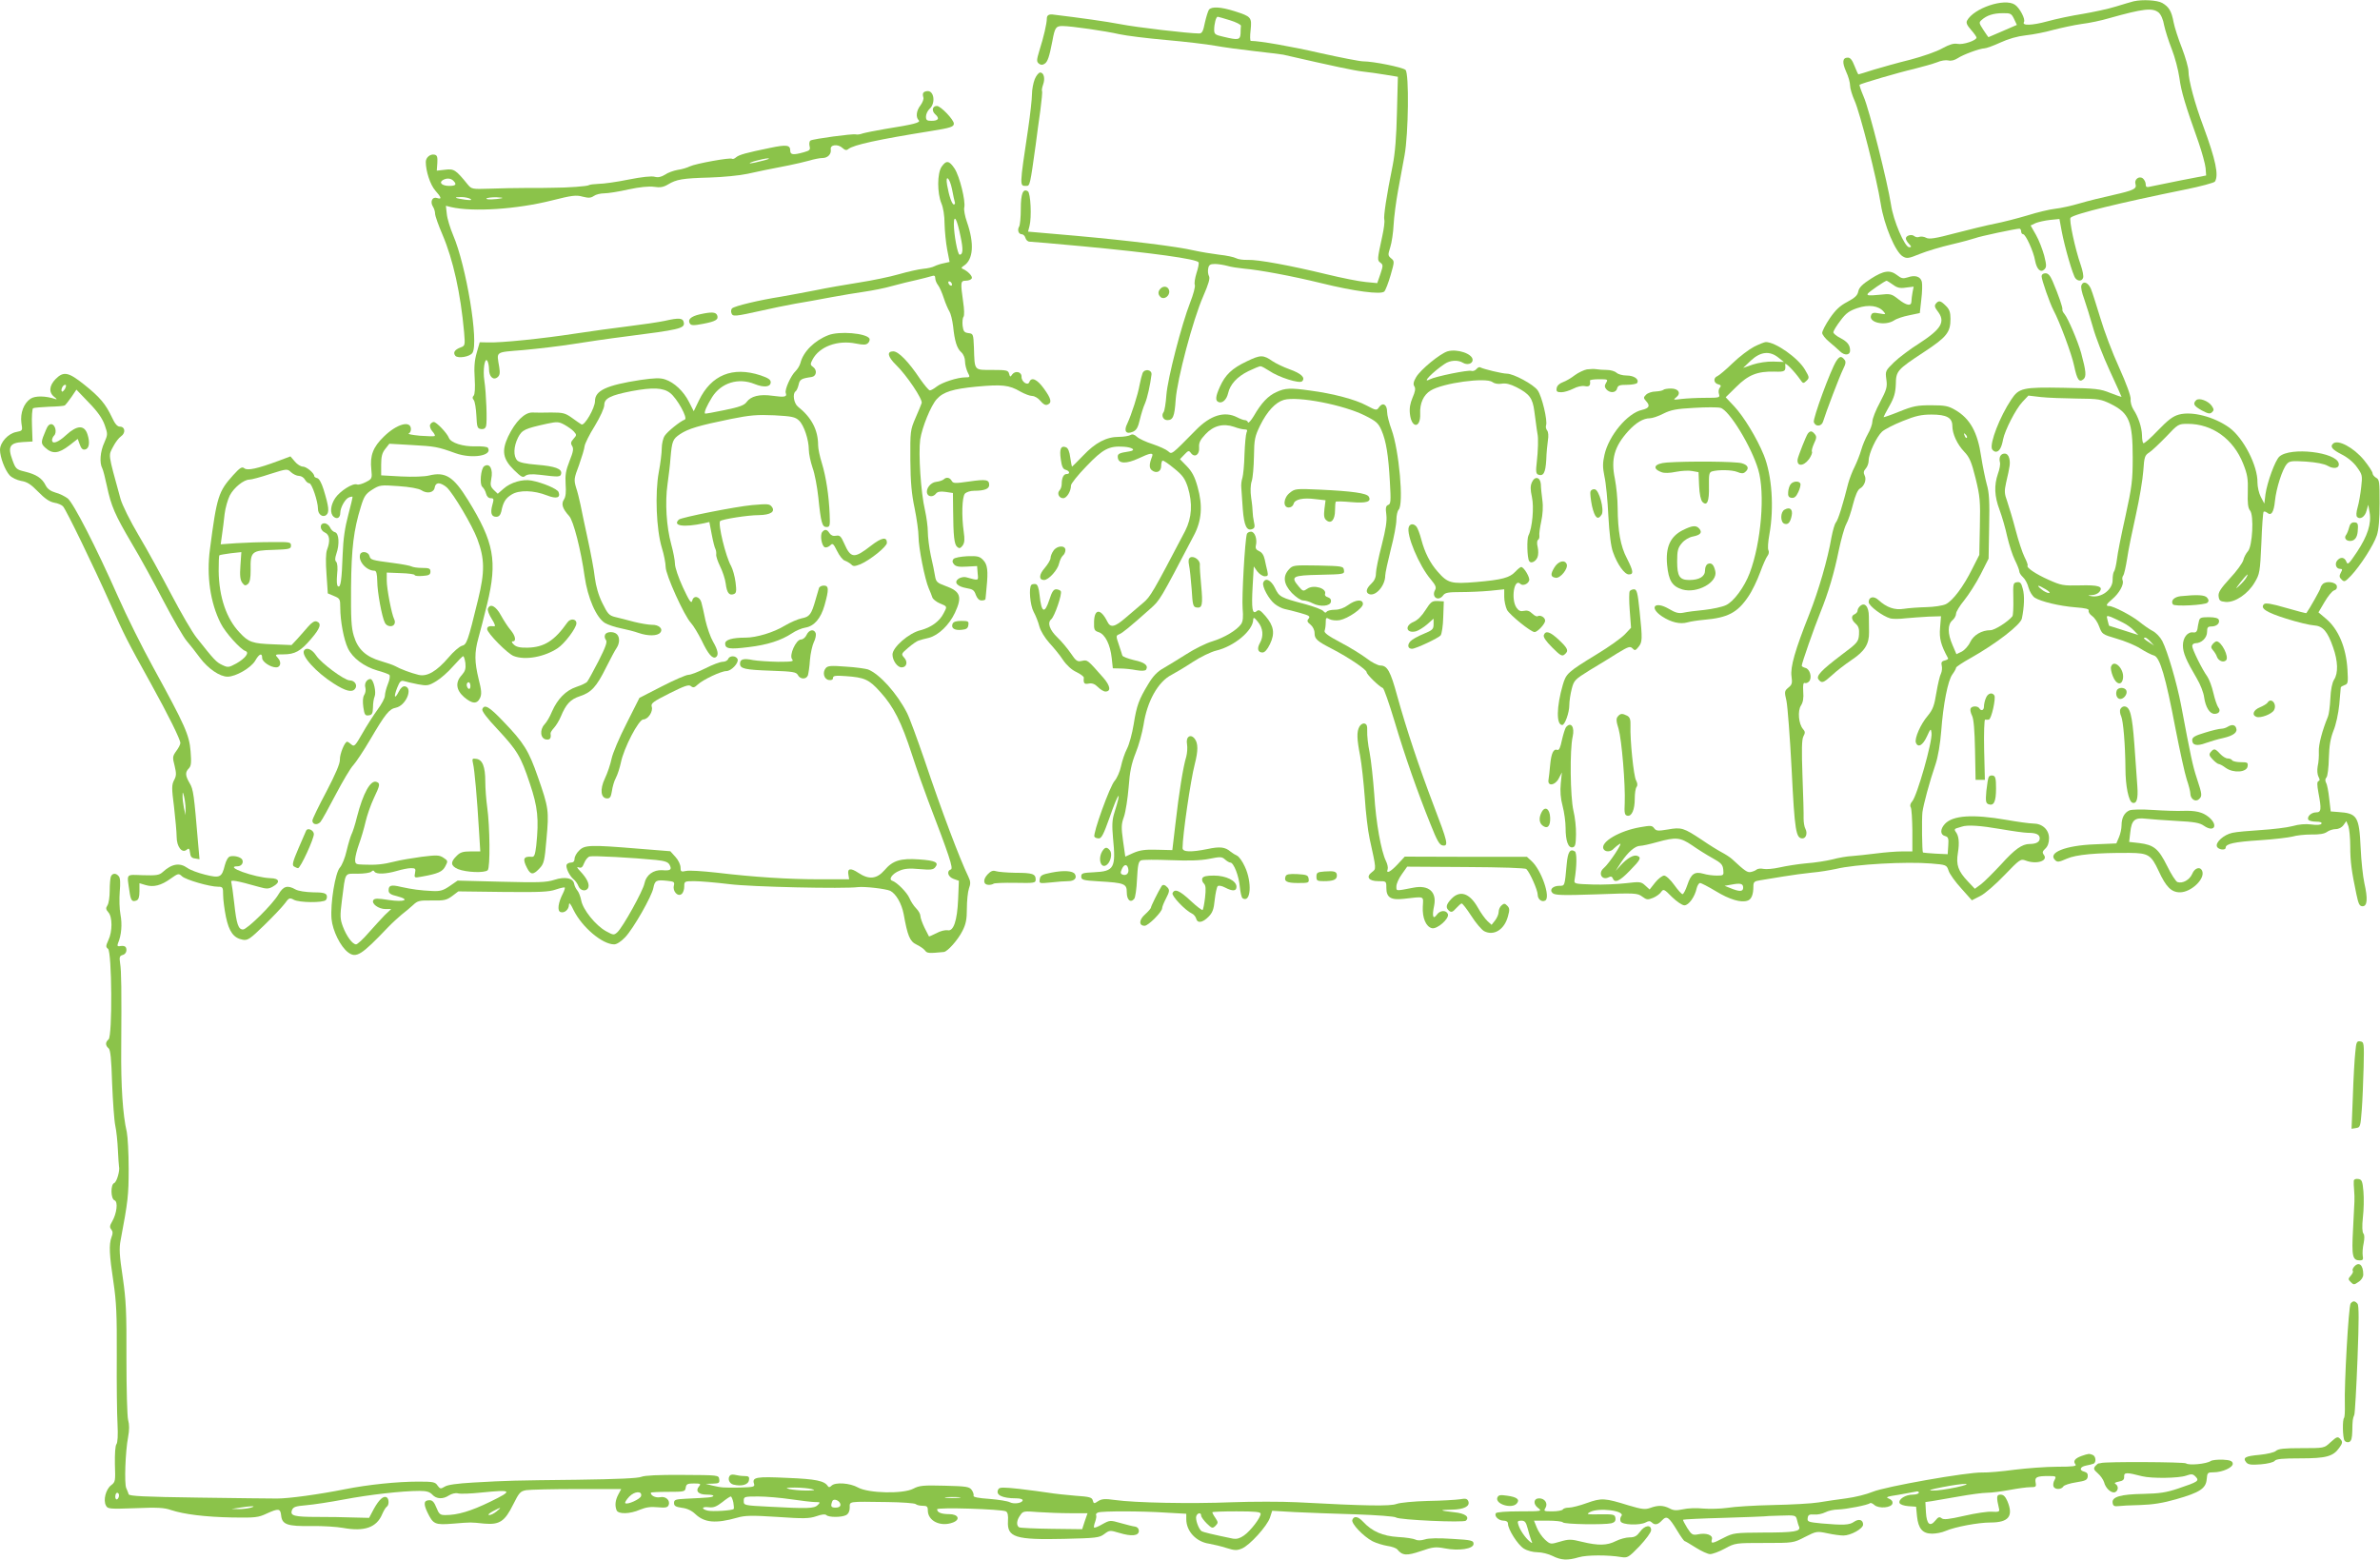 <?xml version="1.0" standalone="no"?>
<!DOCTYPE svg PUBLIC "-//W3C//DTD SVG 20010904//EN"
 "http://www.w3.org/TR/2001/REC-SVG-20010904/DTD/svg10.dtd">
<svg version="1.0" xmlns="http://www.w3.org/2000/svg"
 width="1280pt" height="839pt" viewBox="0 0 1280 839"
 preserveAspectRatio="xMidYMid meet">
<g transform="translate(0,839) scale(0.1,-0.1)"
fill="#8bc34a" stroke="none">
<path d="M11475 8383 c-11 -3 -54 -15 -95 -28 -41 -13 -122 -30 -180 -40 -58
-9 -143 -27 -190 -40 -80 -22 -137 -24 -125 -4 10 15 -23 77 -49 94 -56 37
-221 -19 -257 -86 -6 -12 0 -25 21 -49 17 -19 30 -38 30 -42 0 -16 -73 -40
-102 -34 -21 4 -43 -3 -82 -24 -29 -17 -107 -44 -172 -61 -65 -16 -154 -41
-197 -54 -43 -14 -80 -25 -82 -25 -2 0 -11 20 -21 45 -12 31 -22 45 -36 45
-29 0 -32 -24 -9 -76 12 -25 21 -59 21 -74 0 -15 11 -52 24 -81 29 -64 119
-416 141 -556 18 -115 79 -259 118 -282 22 -13 31 -12 92 13 37 15 114 38 170
51 56 13 114 29 128 34 25 10 219 51 238 51 5 0 9 -7 9 -15 0 -8 5 -15 11 -15
13 0 56 -93 64 -142 9 -47 30 -67 50 -47 12 12 12 22 -1 74 -9 33 -28 83 -44
111 l-29 51 27 13 c15 6 50 14 78 17 l50 5 12 -65 c16 -85 60 -238 74 -254 14
-17 35 -16 41 2 4 8 -2 39 -12 68 -31 88 -65 248 -55 256 22 21 265 80 614
151 85 17 158 37 162 43 22 34 4 118 -62 297 -46 122 -80 249 -80 297 0 18
-16 74 -35 124 -20 50 -40 113 -45 139 -11 60 -25 83 -61 104 -26 15 -106 20
-154 9z m134 -60 c13 -11 25 -38 30 -69 6 -28 24 -85 41 -128 17 -43 35 -112
41 -154 10 -75 31 -145 103 -347 19 -55 36 -118 38 -139 l3 -40 -135 -26 c-74
-15 -147 -30 -162 -33 -23 -6 -28 -4 -28 12 0 10 -7 24 -15 31 -20 16 -48 -5
-40 -30 8 -26 -10 -34 -120 -59 -55 -12 -136 -32 -180 -45 -44 -13 -103 -26
-132 -29 -29 -3 -96 -19 -150 -36 -54 -16 -132 -36 -173 -44 -41 -8 -137 -31
-213 -51 -109 -29 -142 -34 -158 -25 -11 6 -28 8 -36 5 -9 -4 -21 -2 -28 4
-14 12 -45 3 -45 -13 0 -6 7 -19 17 -29 14 -15 14 -18 1 -18 -24 0 -86 144
-98 230 -18 117 -117 513 -147 580 -14 33 -24 62 -22 64 9 7 209 66 292 85 48
12 104 28 125 36 20 9 47 13 60 10 15 -4 34 1 51 12 30 20 118 52 144 53 9 0
48 14 85 31 43 20 92 34 137 39 39 4 105 17 147 29 43 11 111 26 153 32 42 5
108 19 148 31 185 52 233 57 266 31z m-777 -35 l15 -32 -76 -33 c-42 -18 -76
-33 -77 -33 -1 0 -13 18 -27 39 -24 37 -25 40 -9 54 27 24 62 36 113 36 42 1
47 -2 61 -31z"/>
<path d="M6502 8338 c-5 -7 -15 -39 -22 -70 -9 -46 -15 -58 -31 -58 -56 0
-338 33 -424 50 -79 15 -208 33 -364 52 -21 2 -31 -5 -31 -22 0 -26 -17 -100
-40 -172 -15 -50 -16 -59 -3 -70 10 -8 19 -9 31 -1 16 10 25 35 42 123 13 72
19 80 54 80 47 0 232 -27 306 -44 36 -8 148 -22 250 -31 102 -9 221 -23 265
-31 44 -8 139 -21 211 -29 73 -8 143 -17 155 -19 270 -62 384 -86 429 -91 30
-3 85 -11 121 -17 l67 -11 -5 -191 c-3 -133 -10 -220 -23 -286 -33 -161 -50
-277 -45 -292 3 -8 -2 -48 -11 -89 -27 -125 -28 -129 -10 -142 15 -11 15 -16
0 -61 l-17 -49 -62 6 c-35 3 -130 22 -212 42 -194 47 -367 79 -422 77 -24 -1
-53 3 -63 9 -11 6 -52 15 -92 19 -39 5 -100 15 -136 23 -90 21 -338 52 -638
79 l-253 22 8 31 c12 46 6 177 -9 186 -26 17 -38 -12 -38 -95 0 -44 -4 -87 -9
-95 -11 -18 -3 -41 14 -41 8 0 17 -9 20 -20 3 -11 13 -20 22 -20 9 0 138 -11
287 -25 373 -35 610 -68 622 -86 3 -5 -2 -31 -11 -58 -8 -26 -13 -55 -9 -64 3
-9 -8 -51 -25 -94 -46 -118 -121 -407 -128 -498 -3 -44 -10 -86 -15 -92 -14
-18 -2 -43 20 -43 31 0 39 20 45 110 8 110 93 431 148 556 29 67 38 97 31 109
-5 9 -7 28 -4 41 3 19 11 24 36 24 17 0 47 -5 66 -10 19 -6 60 -12 90 -15 84
-7 260 -40 415 -78 178 -44 323 -63 340 -45 7 7 22 47 34 88 21 73 21 75 3 90
-18 15 -18 19 -5 60 8 25 16 79 18 120 2 41 13 125 24 185 11 61 27 146 35
190 21 115 25 441 5 459 -15 14 -173 46 -228 46 -17 0 -120 20 -228 44 -161
37 -329 66 -376 66 -4 0 -5 26 -1 58 7 69 4 73 -87 102 -73 23 -122 26 -137 8z
m113 -57 c33 -10 60 -24 59 -30 -1 -6 -2 -24 -2 -41 -2 -35 -12 -37 -91 -18
-45 10 -51 14 -51 37 0 33 10 71 19 71 3 0 33 -9 66 -19z"/>
<path d="M5565 7964 c-8 -20 -15 -57 -15 -82 0 -24 -9 -106 -20 -181 -48 -321
-47 -311 -10 -311 19 0 20 4 50 220 6 47 17 130 25 185 7 54 12 102 9 106 -2
4 1 20 6 34 12 33 4 65 -16 65 -7 0 -21 -16 -29 -36z"/>
<path d="M4966 7891 c-4 -5 -3 -16 0 -25 3 -8 -4 -27 -15 -42 -23 -29 -27 -64
-10 -81 12 -12 -24 -22 -182 -47 -53 -9 -107 -20 -120 -24 -13 -5 -29 -7 -36
-5 -14 5 -230 -24 -244 -33 -6 -3 -8 -17 -5 -30 5 -20 1 -24 -31 -33 -57 -16
-73 -14 -73 9 0 30 -19 33 -106 15 -131 -27 -168 -37 -185 -51 -9 -8 -18 -11
-22 -8 -8 8 -196 -26 -227 -41 -14 -7 -43 -16 -66 -19 -22 -4 -53 -15 -68 -26
-20 -12 -36 -16 -55 -11 -16 5 -71 -1 -141 -15 -63 -13 -136 -23 -161 -23 -25
-1 -48 -4 -52 -7 -6 -6 -117 -14 -192 -14 -16 -1 -79 -1 -140 -1 -60 0 -152
-2 -204 -4 -91 -3 -95 -2 -115 22 -65 80 -74 86 -122 80 l-45 -5 3 41 c2 33
-1 42 -15 45 -23 5 -47 -15 -47 -39 0 -50 24 -123 51 -154 34 -38 36 -49 9
-40 -25 8 -38 -20 -22 -46 7 -10 12 -28 12 -39 0 -11 18 -62 40 -113 57 -134
97 -314 116 -524 6 -71 5 -73 -19 -82 -32 -12 -42 -28 -28 -45 14 -16 79 -5
92 16 35 55 -33 467 -104 633 -16 38 -32 90 -34 114 l-5 44 28 -7 c118 -27
353 -12 543 36 107 27 130 30 165 20 32 -8 44 -7 60 4 11 8 36 14 56 14 19 0
78 9 130 21 60 13 111 18 138 14 32 -5 50 -2 75 13 45 27 77 33 224 37 70 2
162 11 203 20 77 17 107 23 220 45 36 7 86 19 112 26 26 8 58 14 71 14 29 0
49 21 45 47 -4 25 38 30 63 7 13 -12 22 -14 31 -6 28 23 163 52 444 97 107 17
124 23 124 40 0 21 -71 95 -91 95 -25 0 -30 -26 -9 -45 25 -22 17 -35 -21 -35
-24 0 -29 4 -29 23 0 13 9 32 20 42 32 29 24 95 -10 95 -11 0 -21 -4 -24 -9z
m-866 -366 c-30 -8 -59 -14 -65 -14 -20 2 71 27 95 27 14 0 0 -6 -30 -13z
m-1662 -107 c20 -20 14 -28 -22 -28 -38 0 -57 17 -35 31 20 12 43 11 57 -3z
m92 -98 c10 -7 1 -8 -30 -4 -56 8 -64 14 -19 14 19 0 41 -5 49 -10z m170 4
c-37 -8 -88 -9 -84 -2 3 4 26 7 52 7 26 -1 40 -3 32 -5z"/>
<path d="M5064 7493 c-24 -36 -24 -141 -1 -197 10 -23 17 -67 17 -110 1 -39 7
-101 14 -138 l13 -67 -31 -7 c-17 -3 -40 -11 -50 -16 -11 -6 -38 -12 -61 -14
-23 -2 -81 -15 -130 -29 -48 -14 -145 -34 -216 -45 -70 -11 -174 -29 -231 -41
-57 -11 -141 -27 -188 -35 -115 -18 -250 -50 -263 -63 -5 -5 -7 -17 -3 -26 7
-19 17 -18 166 15 47 11 126 27 175 36 50 8 137 24 195 35 58 11 139 24 180
30 41 6 109 19 150 31 41 11 100 26 130 32 30 7 65 16 78 20 17 6 22 3 22 -11
0 -10 7 -27 15 -37 8 -10 22 -42 31 -70 9 -28 23 -60 30 -71 7 -11 16 -47 20
-80 8 -79 20 -119 44 -140 12 -11 20 -31 20 -49 0 -17 7 -43 14 -58 14 -27 14
-28 -13 -28 -41 0 -125 -27 -154 -50 -14 -11 -30 -20 -36 -20 -6 0 -29 28 -53
62 -62 93 -116 148 -144 148 -36 0 -30 -29 15 -73 57 -55 144 -185 138 -205
-3 -9 -18 -46 -34 -82 -27 -63 -28 -70 -27 -225 1 -121 7 -184 23 -259 11 -55
21 -123 21 -153 0 -59 34 -230 55 -278 7 -16 16 -38 19 -48 3 -10 22 -25 41
-33 40 -16 40 -16 20 -53 -22 -44 -69 -77 -124 -91 -63 -15 -151 -92 -151
-131 0 -32 26 -69 49 -69 27 0 35 29 14 52 -17 19 -17 21 22 54 22 19 47 36
55 38 8 3 33 10 56 15 52 14 109 69 140 135 40 86 30 115 -51 144 -44 16 -51
22 -56 52 -3 19 -13 70 -23 112 -9 42 -16 100 -16 127 0 27 -7 79 -15 115 -23
97 -36 306 -26 382 10 65 57 182 89 217 35 39 87 55 212 67 140 13 177 9 237
-26 23 -13 52 -24 64 -24 13 0 33 -12 45 -27 14 -17 26 -24 37 -20 26 10 21
32 -19 87 -36 50 -67 64 -78 35 -8 -22 -43 1 -42 28 1 27 -33 35 -50 13 -10
-15 -12 -15 -17 4 -5 18 -13 20 -91 20 -99 0 -94 -6 -98 120 -3 73 -4 75 -29
78 -23 3 -28 9 -32 40 -2 20 0 42 5 48 5 7 4 41 -2 80 -15 106 -14 114 14 114
14 0 28 5 32 12 7 11 -21 40 -49 52 -8 3 -7 8 6 16 52 33 58 120 17 237 -11
31 -17 66 -14 77 8 34 -25 168 -52 209 -29 44 -45 46 -70 10z m56 -120 c6 -32
13 -64 15 -70 3 -7 0 -13 -5 -13 -10 0 -26 46 -36 103 -11 62 13 43 26 -20z
m46 -255 c15 -70 13 -98 -5 -98 -11 0 -31 110 -31 166 1 55 17 25 36 -68z
m-46 -259 c0 -6 -4 -7 -10 -4 -5 3 -10 11 -10 16 0 6 5 7 10 4 6 -3 10 -11 10
-16z"/>
<path d="M10061 6890 c-45 -29 -63 -47 -67 -68 -4 -21 -18 -34 -59 -56 -40
-21 -63 -43 -94 -88 -23 -34 -41 -69 -41 -79 0 -9 17 -31 38 -48 20 -17 47
-40 59 -52 24 -23 53 -20 53 5 0 30 -14 47 -51 67 -22 11 -39 25 -39 32 0 6
17 35 38 62 30 41 48 53 92 68 60 20 114 13 141 -20 13 -15 11 -15 -24 -9 -30
6 -39 4 -44 -10 -15 -39 74 -59 123 -28 14 10 51 22 82 28 l57 12 8 72 c5 40
6 83 3 96 -7 29 -37 38 -76 24 -25 -8 -34 -6 -56 11 -39 31 -73 26 -143 -19z
m119 -31 c23 -17 38 -21 70 -16 l42 5 -6 -30 c-3 -17 -6 -39 -6 -49 0 -28 -27
-23 -71 12 -37 29 -41 30 -105 23 -52 -5 -65 -4 -59 6 6 10 93 70 102 70 2 0
17 -10 33 -21z"/>
<path d="M10980 6904 c0 -19 44 -145 64 -183 33 -61 99 -239 111 -299 16 -75
27 -91 50 -72 17 14 14 44 -12 140 -18 65 -71 188 -90 211 -8 9 -13 20 -11 25
2 9 -20 75 -53 152 -13 30 -24 42 -38 42 -13 0 -21 -7 -21 -16z"/>
<path d="M11194 6855 c-4 -9 3 -41 15 -73 11 -31 32 -100 47 -152 14 -52 55
-157 90 -233 35 -76 64 -140 64 -142 0 -1 -27 8 -60 21 -54 22 -76 25 -252 28
-219 4 -240 -1 -281 -63 -62 -93 -116 -233 -104 -266 4 -8 13 -15 21 -15 18 0
31 22 39 67 10 49 68 163 104 201 l32 34 68 -8 c37 -4 124 -7 193 -8 116 -1
129 -3 182 -29 99 -49 118 -95 118 -288 0 -123 -4 -156 -39 -316 -22 -98 -43
-203 -46 -233 -4 -30 -11 -60 -16 -65 -4 -6 -7 -25 -7 -43 2 -52 -59 -99 -114
-89 -22 4 -22 4 3 6 15 0 32 8 39 16 25 30 -3 39 -105 36 -89 -2 -100 0 -167
30 -70 31 -123 67 -113 77 2 2 -5 23 -17 46 -11 22 -33 88 -48 146 -15 58 -36
126 -45 153 -15 41 -16 55 -6 100 22 94 23 106 17 132 -4 16 -13 25 -25 25
-21 0 -32 -20 -25 -47 3 -10 -2 -38 -11 -62 -21 -62 -19 -120 9 -194 13 -35
32 -100 41 -143 10 -43 28 -100 41 -126 13 -26 24 -54 24 -61 0 -8 9 -22 20
-32 11 -10 25 -35 30 -57 6 -21 21 -45 33 -53 33 -21 132 -45 219 -52 55 -4
75 -9 71 -18 -2 -7 6 -20 19 -29 13 -9 30 -34 38 -57 15 -40 17 -42 92 -64 43
-12 101 -36 128 -53 28 -18 62 -35 74 -38 32 -8 63 -114 116 -393 23 -118 50
-241 60 -272 11 -32 20 -67 20 -77 0 -29 26 -48 45 -32 20 17 19 25 -10 113
-23 70 -32 114 -85 395 -23 119 -72 287 -101 344 -11 21 -34 45 -52 54 -17 9
-50 32 -72 50 -41 33 -139 84 -162 84 -20 0 -16 9 17 37 37 31 64 79 56 100
-4 9 -2 21 3 27 5 6 14 47 21 91 6 44 28 150 47 235 19 85 37 192 40 237 5 75
8 84 32 99 14 9 55 48 91 85 64 68 66 69 116 69 132 0 245 -81 298 -214 23
-58 27 -81 25 -152 -2 -60 1 -87 12 -100 22 -26 13 -192 -11 -219 -10 -11 -22
-33 -25 -48 -4 -15 -36 -60 -72 -98 -51 -56 -64 -76 -61 -97 3 -23 8 -27 38
-30 50 -4 120 43 156 105 27 45 29 56 36 211 3 90 9 166 12 169 3 3 11 1 19
-5 22 -19 36 2 42 63 7 69 40 172 64 199 14 16 26 18 103 13 56 -4 98 -12 117
-23 33 -19 64 -13 59 13 -12 61 -260 90 -319 37 -23 -20 -66 -139 -75 -203
l-6 -50 -19 36 c-10 19 -18 54 -18 77 2 90 -75 240 -152 296 -81 58 -199 89
-270 70 -33 -9 -59 -29 -114 -86 -39 -41 -74 -72 -78 -68 -4 4 -7 23 -7 43 -1
42 -20 99 -46 138 -10 16 -17 40 -15 56 1 17 -22 81 -62 170 -36 78 -81 198
-101 266 -21 68 -43 139 -51 158 -15 34 -41 44 -51 18z m887 -1572 c-5 -10
-22 -29 -37 -43 -24 -22 -23 -20 6 18 35 44 47 54 31 25z m-1079 -63 c20 -12
26 -20 17 -20 -9 0 -27 9 -40 20 -31 25 -18 25 23 0z m415 -179 c21 -10 48
-30 60 -43 l23 -24 -78 25 c-42 13 -78 25 -79 25 -1 1 -4 13 -8 29 -7 26 -6
27 19 18 14 -6 42 -19 63 -30z m149 -103 l19 -21 -27 18 c-29 18 -34 25 -20
25 5 0 17 -10 28 -22z"/>
<path d="M6242 6838 c-16 -16 -15 -33 1 -47 19 -15 50 9 45 35 -4 23 -29 29
-46 12z"/>
<path d="M10411 6756 c-8 -10 -6 -19 9 -39 45 -57 22 -96 -98 -174 -48 -30
-109 -76 -135 -101 -47 -46 -48 -48 -42 -93 6 -40 2 -54 -34 -123 -23 -42 -41
-89 -41 -103 0 -14 -11 -45 -24 -67 -13 -23 -29 -61 -36 -86 -7 -25 -23 -65
-35 -90 -13 -25 -28 -65 -35 -90 -29 -115 -54 -196 -66 -210 -7 -8 -17 -44
-24 -80 -20 -118 -70 -289 -119 -413 -77 -194 -103 -285 -96 -335 5 -37 3 -45
-17 -61 -21 -18 -22 -21 -10 -72 6 -30 19 -198 28 -374 16 -325 23 -365 58
-365 19 0 28 28 16 51 -6 10 -10 36 -10 56 1 21 -2 124 -6 229 -5 142 -4 196
5 213 10 18 10 26 -2 39 -24 28 -30 98 -11 127 11 17 15 40 12 75 -2 36 0 49
9 46 6 -3 17 2 23 9 17 20 4 66 -20 72 -11 3 -20 8 -20 12 0 13 67 205 100
286 43 106 75 214 100 338 12 56 29 118 39 137 11 19 27 68 37 108 12 47 25
77 37 84 24 13 37 49 25 71 -7 14 -5 24 6 36 9 10 16 29 16 44 0 37 42 127 72
155 13 12 63 38 111 57 69 28 100 35 155 35 81 0 112 -17 112 -61 0 -43 26
-99 64 -139 28 -29 39 -54 61 -143 24 -98 26 -123 23 -260 l-3 -152 -38 -75
c-47 -95 -104 -171 -142 -190 -17 -8 -63 -15 -105 -16 -41 -1 -96 -5 -121 -9
-49 -8 -92 7 -136 47 -25 24 -53 18 -53 -11 0 -20 76 -77 118 -88 13 -3 49 -3
80 1 32 3 87 7 124 9 l67 2 -5 -62 c-5 -58 4 -92 43 -164 2 -4 -6 -9 -18 -12
-17 -4 -20 -11 -16 -28 3 -12 1 -31 -4 -42 -6 -10 -17 -57 -25 -104 -11 -69
-19 -90 -46 -123 -38 -44 -73 -123 -64 -145 11 -29 37 -15 59 33 20 44 22 45
25 19 6 -45 -78 -339 -104 -368 -10 -11 -13 -23 -8 -31 5 -7 8 -64 9 -125 l0
-113 -55 0 c-31 0 -94 -5 -140 -11 -47 -6 -105 -12 -130 -14 -25 -1 -72 -9
-105 -18 -33 -8 -96 -18 -140 -21 -44 -4 -108 -14 -143 -22 -35 -8 -74 -11
-88 -8 -13 3 -30 2 -37 -4 -6 -5 -21 -11 -32 -13 -18 -3 -31 6 -100 70 -11 10
-36 26 -55 36 -19 10 -68 40 -107 67 -98 65 -110 69 -183 56 -54 -9 -63 -8
-74 7 -11 15 -19 15 -76 5 -109 -19 -211 -78 -197 -115 8 -20 41 -19 57 1 8 8
22 19 32 25 19 10 -59 -108 -87 -131 -32 -27 -10 -68 27 -49 11 6 18 4 22 -6
10 -27 36 -16 91 41 58 59 64 71 41 80 -20 8 -55 -13 -89 -50 l-28 -31 30 47
c36 54 75 88 102 88 11 0 52 9 91 20 102 28 124 26 188 -17 30 -21 79 -52 110
-69 47 -26 55 -35 58 -62 3 -31 2 -32 -35 -32 -21 0 -53 4 -72 10 -47 13 -66
0 -86 -60 -9 -27 -21 -50 -26 -50 -5 0 -25 22 -45 50 -20 28 -44 50 -54 50
-10 0 -32 -17 -48 -37 l-30 -38 -24 22 c-22 20 -28 21 -103 12 -44 -5 -125 -9
-180 -7 -94 3 -100 4 -97 23 13 77 13 148 2 155 -26 16 -38 -2 -44 -68 -11
-120 -10 -117 -39 -117 -36 0 -56 -21 -37 -39 12 -12 53 -13 235 -7 210 8 221
7 247 -12 24 -18 30 -18 58 -7 17 7 37 21 44 32 12 17 16 16 58 -27 26 -25 55
-45 67 -45 23 0 56 45 66 92 4 15 12 28 18 28 7 0 45 -20 85 -44 74 -45 135
-63 170 -51 21 6 32 32 32 77 0 24 5 28 38 33 20 3 75 12 122 20 47 8 117 17
155 21 39 3 97 13 130 20 103 25 377 40 510 29 83 -7 84 -7 95 -39 5 -17 36
-60 68 -95 l57 -64 45 23 c25 12 83 63 130 112 82 85 87 89 114 79 60 -23 125
-1 97 32 -8 11 -6 18 9 32 13 12 20 31 20 56 0 46 -36 79 -85 79 -18 0 -84 9
-146 20 -180 31 -286 24 -329 -22 -26 -28 -26 -58 0 -65 18 -5 21 -12 18 -52
l-3 -46 -65 3 c-35 2 -66 5 -68 6 -5 5 -7 178 -3 216 5 40 38 164 71 260 13
39 25 110 30 175 11 148 36 274 60 307 11 15 20 31 20 36 0 5 35 28 78 52 137
77 269 179 276 213 13 63 15 124 5 159 -8 32 -14 39 -32 36 -20 -3 -21 -8 -19
-88 1 -47 -1 -89 -5 -95 -23 -29 -95 -75 -118 -75 -47 0 -91 -26 -109 -64 -9
-20 -30 -43 -45 -51 l-29 -14 -21 49 c-27 62 -27 110 -1 133 11 9 20 25 20 36
0 10 20 43 44 72 24 30 64 92 88 139 l43 85 3 173 c3 135 0 184 -13 227 -8 30
-22 97 -30 149 -19 131 -60 205 -140 251 -36 21 -54 25 -129 25 -75 0 -97 -4
-171 -34 -47 -19 -85 -32 -85 -30 0 2 14 30 32 61 25 44 32 70 34 115 1 73 7
79 151 174 123 81 143 106 143 179 0 35 -6 52 -25 70 -28 28 -38 31 -54 11z
m167 -721 c-3 -3 -9 2 -12 12 -6 14 -5 15 5 6 7 -7 10 -15 7 -18z m183 -2105
c63 -11 128 -20 146 -20 44 0 63 -9 63 -30 0 -19 -19 -30 -54 -30 -41 0 -80
-28 -154 -110 -41 -44 -89 -92 -107 -106 l-34 -25 -36 38 c-54 57 -66 90 -55
156 9 56 5 92 -13 114 -6 9 -5 14 4 17 8 2 21 7 29 9 31 11 101 6 211 -13z
m-1386 -315 c0 -22 -19 -23 -70 -2 l-30 12 35 6 c51 10 65 6 65 -16z"/>
<path d="M3763 6699 c-47 -11 -66 -28 -53 -49 7 -11 19 -12 71 -2 68 13 85 23
76 46 -7 18 -31 19 -94 5z"/>
<path d="M3575 6664 c-33 -7 -121 -20 -195 -29 -74 -9 -205 -27 -290 -40 -168
-26 -399 -50 -467 -47 l-43 1 -16 -56 c-12 -41 -15 -80 -11 -139 3 -51 1 -86
-6 -93 -7 -7 -7 -14 1 -23 6 -8 12 -45 14 -83 3 -63 5 -70 25 -73 14 -2 23 3
27 15 7 22 1 180 -9 245 -9 56 2 129 16 107 5 -8 9 -28 9 -45 0 -40 23 -62 46
-43 12 10 14 23 9 54 -14 87 -26 79 130 92 77 7 196 21 265 32 69 11 197 30
286 41 283 36 316 43 312 73 -4 27 -24 29 -103 11z"/>
<path d="M4455 6587 c-75 -29 -135 -89 -150 -149 -4 -15 -16 -34 -26 -44 -25
-23 -60 -100 -53 -118 8 -21 -6 -24 -71 -15 -70 10 -117 -2 -140 -34 -12 -17
-39 -27 -118 -43 -56 -12 -104 -20 -105 -19 -7 6 9 42 38 89 49 77 141 106
229 70 50 -20 86 -16 86 10 0 14 -14 23 -55 37 -150 49 -265 2 -331 -135 l-28
-58 -25 49 c-29 58 -80 106 -129 122 -27 9 -56 8 -133 -3 -182 -28 -244 -57
-244 -113 0 -38 -57 -136 -73 -126 -7 4 -30 20 -52 36 -35 25 -48 28 -110 28
-38 -1 -85 -1 -103 0 -41 0 -90 -48 -129 -129 -36 -77 -29 -121 31 -180 39
-38 48 -43 61 -32 11 9 33 11 78 6 105 -13 111 -12 115 6 5 26 -32 40 -130 48
-62 5 -94 12 -106 23 -22 23 -20 75 4 123 22 42 35 48 157 75 53 11 62 11 93
-6 18 -10 41 -26 50 -36 16 -18 16 -20 -2 -40 -14 -16 -16 -24 -7 -38 9 -15 6
-31 -14 -81 -20 -51 -24 -75 -21 -124 3 -42 1 -68 -9 -83 -16 -24 -8 -49 28
-89 23 -24 64 -186 83 -324 17 -118 63 -222 109 -251 17 -10 56 -23 87 -29 30
-6 73 -17 95 -25 49 -17 101 -17 116 2 17 20 -7 43 -45 42 -17 0 -60 7 -96 16
-36 10 -82 21 -102 26 -32 8 -40 17 -68 74 -21 42 -35 91 -41 138 -4 40 -22
133 -38 207 -16 74 -34 158 -39 185 -6 28 -16 70 -24 93 -12 41 -11 49 16 120
15 43 29 88 30 102 2 14 26 63 55 109 30 50 51 96 51 113 0 35 34 52 147 74
113 21 170 19 207 -10 37 -28 97 -136 79 -143 -25 -9 -93 -64 -108 -87 -9 -13
-16 -44 -16 -68 0 -24 -7 -81 -16 -128 -21 -114 -13 -308 16 -405 12 -38 21
-86 21 -105 0 -42 100 -263 136 -301 13 -14 39 -57 58 -95 34 -72 58 -100 76
-89 16 10 12 37 -15 83 -14 24 -32 76 -41 115 -8 40 -18 83 -22 97 -10 33 -42
39 -49 9 -5 -18 -15 -4 -50 71 -24 52 -43 108 -43 127 0 18 -9 65 -20 105 -26
95 -34 225 -20 323 6 44 14 107 16 140 8 93 12 103 52 130 44 29 100 46 272
81 104 21 142 24 234 20 95 -5 113 -9 133 -28 27 -25 53 -104 53 -158 0 -20 9
-63 20 -96 12 -32 25 -104 31 -159 14 -138 21 -160 44 -160 18 0 20 6 17 70
-4 97 -19 199 -42 274 -11 35 -20 78 -20 95 0 83 -35 150 -108 208 -23 18 -31
71 -13 83 5 3 12 19 16 35 6 29 14 34 70 42 26 4 31 36 9 53 -17 12 -17 16 -4
41 37 70 135 106 233 86 41 -8 55 -8 66 3 7 7 10 18 7 24 -18 29 -163 41 -221
18z"/>
<path d="M9434 6525 c-27 -14 -79 -53 -115 -88 -36 -35 -73 -66 -82 -70 -24
-9 -21 -38 3 -44 16 -4 18 -9 9 -19 -6 -7 -8 -22 -4 -34 6 -19 2 -20 -73 -20
-44 0 -101 -3 -128 -6 -45 -6 -47 -5 -30 8 29 22 14 48 -27 48 -19 0 -37 -3
-41 -7 -4 -4 -23 -8 -42 -9 -19 0 -42 -8 -51 -17 -15 -15 -15 -18 1 -36 22
-24 15 -37 -23 -46 -78 -17 -179 -138 -202 -242 -10 -44 -10 -67 0 -116 8 -34
17 -129 21 -212 5 -94 14 -167 25 -195 23 -66 62 -120 85 -120 27 0 25 17 -10
86 -35 66 -49 148 -50 272 0 46 -7 116 -15 157 -22 105 -3 173 72 256 41 45
81 69 116 69 13 0 46 11 73 25 40 20 69 26 165 31 64 4 128 4 142 0 46 -11
166 -207 203 -332 38 -127 16 -393 -46 -557 -29 -76 -86 -153 -127 -172 -20
-10 -73 -21 -117 -26 -45 -4 -96 -11 -113 -15 -25 -5 -43 0 -78 21 -76 44
-108 7 -36 -41 49 -32 97 -43 136 -32 17 5 57 11 90 14 127 11 179 38 237 124
21 30 49 89 64 130 15 41 33 82 40 90 7 9 9 21 5 30 -5 8 -2 47 5 85 26 144
14 318 -30 427 -37 91 -107 206 -158 261 l-47 50 57 56 c65 65 114 84 205 82
57 -2 62 1 58 39 -2 15 48 -35 81 -82 15 -22 17 -22 34 -6 16 16 15 19 -9 60
-37 63 -158 148 -210 148 -7 0 -35 -11 -63 -25z m131 -59 l29 -23 -57 2 c-34
1 -79 -6 -110 -16 l-52 -18 42 40 c52 48 101 53 148 15z"/>
<path d="M7785 6500 c-41 -13 -144 -97 -169 -139 -14 -24 -17 -38 -9 -50 7
-11 4 -28 -10 -60 -13 -31 -18 -57 -14 -89 9 -78 58 -76 55 2 -3 56 18 102 56
125 65 41 297 72 332 46 12 -9 31 -12 50 -9 22 4 46 -2 80 -19 70 -36 87 -59
96 -130 13 -99 15 -111 17 -122 5 -20 3 -91 -4 -151 -6 -49 -4 -62 7 -67 29
-11 40 10 44 79 1 38 6 85 9 106 4 23 2 44 -4 52 -6 7 -9 20 -6 28 9 24 -22
156 -45 188 -22 32 -130 90 -166 90 -24 0 -128 25 -143 34 -5 3 -14 -1 -21
-10 -7 -8 -20 -12 -27 -9 -17 6 -194 -30 -224 -46 -46 -24 17 41 80 83 30 21
73 23 100 6 22 -13 51 -5 51 16 0 33 -83 61 -135 46z"/>
<path d="M6705 6446 c-80 -38 -115 -72 -144 -136 -24 -53 -26 -76 -7 -83 20
-8 43 13 51 48 11 48 48 88 108 118 31 15 60 27 66 27 6 0 26 -11 46 -24 52
-36 164 -71 178 -57 19 19 -4 42 -69 65 -33 12 -74 32 -90 43 -50 35 -65 35
-139 -1z"/>
<path d="M9876 6448 c-30 -46 -127 -310 -121 -329 9 -26 42 -24 50 4 14 47 89
244 107 280 15 30 17 42 7 53 -16 20 -26 18 -43 -8z"/>
<path d="M8535 6403 c-16 -3 -46 -17 -65 -31 -19 -15 -48 -32 -65 -38 -19 -7
-31 -19 -33 -32 -3 -18 2 -22 25 -22 16 0 44 9 64 19 21 11 46 17 62 14 25 -5
32 3 28 30 0 4 22 7 49 7 47 0 49 -1 38 -19 -9 -15 -9 -23 1 -35 19 -22 52
-20 58 4 4 17 14 20 54 20 26 0 51 5 54 10 12 20 -17 40 -57 40 -22 0 -46 7
-54 15 -9 8 -32 15 -52 15 -20 0 -46 2 -57 4 -11 2 -33 1 -50 -1z"/>
<path d="M6145 6383 c-4 -10 -11 -38 -16 -63 -9 -53 -44 -161 -66 -208 -21
-41 -7 -61 31 -44 18 8 27 24 36 64 7 29 19 69 28 88 13 31 28 99 35 155 3 27
-37 33 -48 8z"/>
<path d="M299 6351 c-35 -36 -38 -73 -6 -97 12 -9 15 -14 6 -11 -53 18 -110
19 -135 2 -36 -24 -56 -77 -49 -130 7 -42 7 -42 -28 -49 -43 -8 -87 -56 -87
-96 0 -39 27 -110 52 -137 12 -13 40 -26 62 -30 32 -5 52 -18 91 -58 36 -37
61 -54 86 -59 21 -3 42 -13 48 -20 19 -22 165 -324 252 -519 82 -183 88 -195
222 -437 93 -168 157 -298 157 -317 0 -8 -10 -27 -22 -43 -20 -28 -21 -34 -9
-79 10 -42 10 -54 -3 -78 -13 -26 -13 -43 0 -144 7 -63 14 -135 14 -160 0 -54
29 -91 54 -70 12 10 15 7 18 -16 2 -21 9 -29 27 -31 l24 -4 -7 79 c-23 274
-26 296 -46 330 -24 41 -25 59 -4 80 12 13 14 30 9 92 -7 88 -30 139 -201 451
-59 107 -144 278 -189 380 -120 271 -240 504 -271 529 -15 11 -44 26 -65 31
-27 8 -44 20 -54 40 -19 38 -50 58 -111 73 -46 11 -50 15 -67 62 -27 72 -14
93 55 97 l53 3 -3 86 c-2 48 1 89 6 93 5 3 44 6 85 8 42 1 81 4 85 7 5 3 21
24 36 45 l27 40 67 -70 c47 -48 72 -84 85 -120 17 -49 17 -51 -2 -95 -22 -47
-27 -109 -11 -138 5 -10 16 -53 25 -96 23 -108 43 -154 133 -307 44 -73 121
-214 172 -312 52 -99 108 -196 125 -215 17 -20 49 -60 70 -89 44 -59 107 -102
149 -102 44 0 125 47 148 85 22 39 38 45 38 15 0 -20 45 -50 75 -50 24 0 30
28 10 50 -18 20 -17 20 29 20 62 0 93 17 149 83 50 58 58 84 30 94 -11 4 -26
-5 -46 -28 -16 -19 -43 -49 -59 -67 l-30 -32 -97 4 c-113 4 -134 11 -182 63
-71 74 -111 191 -113 330 0 45 1 83 4 86 3 2 31 7 62 11 l56 6 -5 -73 c-4 -54
-1 -77 10 -92 12 -16 17 -17 30 -7 11 10 15 31 15 75 -2 100 5 106 120 109 89
3 97 5 97 23 0 19 -6 20 -105 19 -58 0 -143 -3 -189 -6 l-84 -6 7 51 c4 29 11
79 14 112 4 33 17 78 28 100 22 42 75 85 105 85 11 0 60 13 111 30 92 29 93
29 113 10 12 -11 31 -20 43 -20 12 0 26 -9 32 -20 6 -11 17 -20 24 -20 13 0
46 -97 46 -137 0 -30 26 -49 45 -33 17 14 14 44 -15 138 -11 35 -24 58 -34 60
-9 2 -16 7 -16 11 0 16 -42 51 -61 51 -11 0 -31 12 -43 27 l-24 28 -64 -24
c-113 -42 -168 -54 -184 -40 -12 10 -23 4 -60 -37 -79 -88 -88 -114 -125 -399
-19 -143 2 -288 58 -398 24 -49 106 -140 133 -149 23 -8 0 -39 -49 -67 -41
-22 -45 -23 -76 -8 -32 15 -43 27 -138 147 -24 30 -84 134 -135 231 -51 97
-129 240 -175 317 -48 81 -90 166 -99 199 -69 252 -66 229 -38 283 11 21 29
45 41 53 26 18 22 52 -6 52 -14 0 -27 15 -43 50 -34 72 -65 109 -149 176 -85
68 -111 73 -154 30z m51 -52 c-7 -11 -14 -18 -17 -15 -8 8 5 36 17 36 7 0 7
-6 0 -21z m648 -2259 l0 -35 -9 40 c-4 22 -8 51 -7 65 0 23 1 22 8 -5 4 -16 8
-46 8 -65z"/>
<path d="M6865 6281 c-45 -20 -81 -58 -122 -129 -15 -25 -29 -40 -31 -34 -2 7
-10 12 -17 12 -7 0 -26 7 -41 15 -68 35 -144 12 -223 -69 -134 -136 -128 -131
-149 -113 -10 9 -47 26 -83 38 -35 11 -73 29 -84 39 -14 13 -25 16 -35 10 -8
-5 -36 -10 -63 -10 -66 0 -126 -31 -192 -101 -31 -32 -58 -59 -59 -59 -2 0 -6
22 -10 49 -4 32 -12 51 -23 55 -27 11 -36 -9 -28 -64 5 -39 12 -54 26 -57 22
-6 26 -23 5 -23 -16 0 -26 -21 -26 -54 0 -12 -5 -27 -11 -33 -16 -16 -4 -43
19 -43 19 0 42 37 42 69 0 9 37 56 83 103 89 93 121 110 200 105 48 -3 69 -19
32 -25 -59 -9 -66 -13 -63 -35 4 -32 46 -33 111 -3 63 30 82 33 73 10 -16 -41
-16 -61 -2 -73 24 -20 51 -9 51 22 0 14 3 28 8 29 4 2 32 -17 62 -42 46 -37
58 -55 73 -100 27 -88 22 -165 -14 -236 -174 -332 -187 -354 -225 -386 -21
-18 -64 -55 -95 -81 -59 -51 -82 -56 -99 -20 -35 70 -69 70 -71 -1 -1 -44 1
-49 26 -57 34 -12 61 -66 69 -139 l6 -55 40 -1 c22 0 61 -4 86 -9 29 -5 49 -4
53 3 13 22 -7 39 -65 51 -33 8 -62 19 -63 25 -2 6 -10 33 -19 59 -16 46 -15
48 2 55 18 7 57 39 166 136 55 49 52 45 237 398 41 78 47 159 19 258 -15 55
-30 83 -58 112 l-37 38 24 25 c21 22 24 23 35 8 20 -27 47 -9 44 29 -2 26 5
41 34 72 43 46 95 60 154 40 21 -8 46 -14 57 -14 14 0 16 -4 10 -17 -4 -10 -9
-63 -11 -118 -1 -55 -7 -111 -11 -125 -5 -14 -8 -38 -6 -55 1 -16 5 -68 8
-115 7 -88 21 -118 51 -106 13 5 15 13 9 38 -4 18 -7 42 -7 53 0 11 -3 46 -8
77 -5 36 -4 69 3 90 6 18 11 78 12 134 1 91 5 107 33 165 38 77 83 125 128
138 76 21 321 -27 435 -84 62 -31 73 -41 90 -80 25 -58 37 -133 45 -277 6
-103 5 -119 -9 -124 -13 -5 -15 -16 -10 -53 4 -34 -3 -77 -25 -164 -17 -65
-31 -133 -31 -151 0 -22 -8 -40 -25 -56 -28 -26 -32 -48 -11 -56 35 -13 86 46
86 100 0 13 14 77 30 141 17 64 30 135 30 159 0 23 6 48 12 54 29 29 2 322
-38 431 -13 35 -24 78 -24 96 0 39 -23 53 -43 25 -13 -19 -15 -19 -68 9 -59
32 -180 64 -302 80 -107 15 -135 14 -182 -8z"/>
<path d="M11811 6237 c-19 -19 -12 -31 31 -55 34 -18 44 -20 55 -9 11 10 10
16 -2 34 -19 27 -69 45 -84 30z"/>
<path d="M2313 6105 c-3 -9 3 -25 12 -35 10 -11 16 -22 13 -25 -3 -3 -38 -2
-79 1 -41 4 -68 9 -61 12 6 2 12 12 12 23 0 50 -76 29 -146 -40 -58 -56 -75
-102 -67 -176 5 -49 4 -51 -29 -68 -19 -10 -40 -16 -48 -13 -22 9 -91 -35
-117 -73 -26 -39 -30 -83 -8 -101 18 -15 35 -5 35 21 0 28 26 75 46 83 9 4 18
5 20 4 1 -2 -9 -46 -23 -98 -18 -67 -27 -129 -30 -210 -5 -142 -11 -183 -25
-174 -7 4 -8 28 -5 64 4 35 2 61 -5 68 -7 7 -7 19 1 43 18 51 14 110 -7 116
-10 2 -22 14 -27 26 -6 12 -19 22 -30 22 -28 0 -26 -37 3 -50 25 -11 29 -45
11 -92 -7 -18 -8 -65 -3 -132 l7 -103 33 -14 c32 -13 34 -17 34 -62 0 -73 19
-173 41 -219 25 -53 87 -99 159 -120 30 -8 59 -19 64 -23 5 -5 2 -26 -8 -50
-9 -22 -16 -51 -16 -63 0 -12 -18 -46 -40 -75 -21 -29 -58 -86 -81 -127 -39
-68 -44 -73 -59 -60 -9 8 -19 15 -23 15 -13 0 -40 -66 -39 -96 1 -21 -23 -77
-73 -173 -41 -77 -75 -147 -75 -155 0 -22 26 -26 43 -8 8 9 45 76 82 147 38
72 80 144 96 160 15 17 55 77 89 135 83 141 103 166 139 173 54 11 94 106 49
115 -11 2 -23 -8 -33 -28 -23 -45 -29 -31 -9 20 14 35 20 41 38 36 12 -4 45
-11 74 -17 49 -9 57 -8 97 16 24 14 65 50 91 80 27 30 51 55 55 55 4 0 9 -17
12 -37 3 -30 -1 -43 -19 -64 -36 -38 -32 -80 11 -118 44 -38 71 -40 87 -5 9
20 8 40 -8 102 -22 91 -23 142 -1 220 9 31 30 114 47 183 56 232 37 332 -103
559 -78 126 -121 154 -210 132 -24 -6 -87 -8 -149 -5 l-108 6 0 57 c0 44 5 64
22 85 l22 28 122 -7 c124 -7 137 -9 234 -44 90 -32 201 -13 174 29 -3 6 -34 9
-67 8 -67 -2 -133 19 -143 46 -10 26 -67 85 -81 85 -8 0 -16 -7 -20 -15z m90
-337 c36 -34 136 -203 164 -277 40 -107 41 -176 4 -327 -55 -226 -61 -242 -87
-248 -13 -4 -45 -31 -71 -62 -65 -76 -117 -106 -163 -94 -41 10 -97 31 -125
47 -11 6 -46 18 -77 27 -80 23 -124 64 -145 135 -14 46 -16 94 -15 261 2 212
14 309 53 435 17 56 26 69 61 91 40 25 45 26 141 19 61 -4 109 -13 123 -22 32
-21 68 -13 72 15 2 14 10 22 22 22 10 0 30 -10 43 -22z m127 -1069 c0 -11 -4
-17 -10 -14 -5 3 -10 13 -10 21 0 8 5 14 10 14 6 0 10 -9 10 -21z"/>
<path d="M1937 5408 c-12 -36 33 -88 77 -88 10 0 14 -16 15 -57 0 -56 25 -193
41 -223 9 -20 40 -25 50 -9 5 7 5 19 0 28 -14 28 -40 164 -40 208 l0 43 75 -3
c41 -1 75 -6 75 -10 0 -5 19 -7 43 -5 34 2 42 7 42 23 0 17 -7 20 -45 20 -25
0 -50 4 -57 8 -7 4 -49 12 -95 18 -122 16 -125 17 -131 39 -6 22 -43 28 -50 8z"/>
<path d="M247 6077 c-28 -65 -28 -72 -5 -94 40 -37 72 -34 131 11 l45 35 11
-30 c7 -21 16 -30 28 -27 23 4 28 38 13 83 -17 50 -56 48 -114 -5 -43 -40 -76
-52 -76 -27 0 7 5 18 11 24 16 16 7 57 -13 61 -12 2 -22 -8 -31 -31z"/>
<path d="M9723 6058 c-9 -11 -52 -121 -55 -138 -6 -40 31 -40 61 0 12 17 19
35 16 40 -3 5 2 24 11 44 14 29 15 38 4 51 -15 18 -24 19 -37 3z"/>
<path d="M12547 6003 c-17 -16 -3 -32 46 -57 32 -16 64 -42 83 -69 29 -40 30
-45 23 -107 -4 -36 -12 -84 -19 -108 -8 -28 -9 -47 -3 -53 16 -16 43 1 51 35
l9 31 7 -41 c11 -60 -11 -127 -67 -212 -45 -67 -51 -73 -58 -53 -10 24 -31 27
-49 6 -15 -18 -6 -45 15 -45 13 0 14 -4 4 -21 -9 -17 -8 -25 5 -37 14 -14 18
-12 50 21 50 53 122 165 139 217 10 30 15 87 15 173 0 115 -1 128 -19 137 -10
6 -19 17 -19 24 0 8 -21 40 -46 71 -56 68 -142 114 -167 88z"/>
<path d="M8965 5902 c-68 -5 -83 -32 -29 -52 15 -6 44 -5 78 2 30 6 70 8 88 4
l33 -6 3 -73 c2 -45 9 -77 18 -87 25 -25 37 3 35 84 -1 64 1 75 16 80 34 10
108 9 137 -3 21 -9 32 -9 42 0 23 19 16 37 -18 47 -31 10 -288 12 -403 4z"/>
<path d="M2604 5882 c-18 -12 -26 -98 -10 -111 8 -7 17 -23 20 -36 4 -16 14
-25 25 -25 17 0 18 -4 9 -36 -12 -44 -5 -64 21 -64 14 0 22 9 27 28 10 51 23
72 56 92 40 25 119 23 190 -5 51 -20 74 -13 62 18 -6 17 -86 51 -146 62 -47 9
-112 -10 -150 -44 l-31 -27 -21 20 c-18 18 -20 27 -14 59 11 53 -8 89 -38 69z"/>
<path d="M5075 5811 c-6 -5 -23 -11 -40 -13 -31 -3 -58 -39 -48 -64 7 -18 33
-18 47 1 8 10 23 13 51 9 l40 -6 1 -91 c1 -141 6 -186 22 -199 11 -10 17 -8
29 7 11 16 12 33 6 75 -12 84 -9 185 6 204 8 9 29 16 50 16 55 0 81 10 81 31
0 29 -16 32 -107 19 -77 -11 -87 -11 -95 4 -10 18 -29 21 -43 7z"/>
<path d="M8239 5796 c-9 -20 -9 -39 0 -80 12 -54 2 -167 -19 -207 -9 -18 -7
-120 4 -137 9 -16 36 -3 45 21 5 12 5 36 1 54 -5 19 -4 36 2 39 5 3 8 13 7 22
-2 10 3 44 10 77 8 37 11 80 6 115 -4 30 -8 68 -8 85 -3 39 -32 46 -48 11z"/>
<path d="M9631 5786 c-7 -8 -13 -27 -14 -43 -2 -21 3 -29 18 -31 15 -2 25 6
36 30 9 18 14 39 12 46 -6 16 -38 15 -52 -2z"/>
<path d="M6938 5740 c-36 -27 -40 -80 -7 -80 12 0 23 8 26 19 6 25 50 35 118
26 l54 -6 -6 -47 c-4 -37 -2 -51 11 -61 25 -21 46 3 46 54 0 23 2 44 4 46 3 3
40 2 83 -2 82 -7 111 2 94 30 -11 18 -89 29 -261 37 -129 6 -136 5 -162 -16z"/>
<path d="M8554 5746 c-3 -8 1 -43 8 -78 15 -64 31 -79 52 -46 15 25 -13 132
-37 136 -9 2 -20 -3 -23 -12z"/>
<path d="M4045 5673 c-88 -8 -381 -66 -394 -78 -36 -34 26 -43 134 -20 l30 7
13 -68 c7 -37 16 -72 20 -78 3 -6 5 -19 4 -28 -2 -9 8 -38 21 -65 13 -26 27
-68 30 -92 6 -50 19 -66 43 -57 14 5 16 15 10 63 -4 32 -15 71 -24 88 -29 50
-72 228 -59 242 11 10 149 32 208 32 64 1 91 19 69 46 -12 15 -23 15 -105 8z"/>
<path d="M9597 5648 c-22 -12 -23 -66 -1 -75 20 -7 32 5 40 43 7 35 -10 49
-39 32z"/>
<path d="M12634 5553 c-4 -16 -11 -33 -16 -40 -13 -16 -1 -33 21 -33 24 0 38
18 41 50 4 43 1 50 -20 50 -13 0 -22 -9 -26 -27z"/>
<path d="M7577 5556 c-16 -40 55 -210 119 -284 25 -30 30 -42 22 -56 -21 -38
18 -64 44 -28 10 14 28 17 93 17 44 0 115 3 158 7 l77 8 0 -41 c0 -22 7 -53
15 -70 15 -27 128 -119 148 -119 16 0 57 44 57 61 0 18 -26 33 -41 24 -4 -3
-18 4 -29 15 -14 14 -28 18 -44 14 -18 -4 -28 0 -40 17 -31 45 -13 162 21 128
12 -12 40 -2 47 18 6 15 -28 73 -43 73 -4 0 -18 -11 -31 -25 -31 -33 -72 -44
-212 -56 -134 -11 -152 -6 -206 56 -41 46 -70 104 -88 173 -8 31 -20 62 -26
69 -14 17 -34 17 -41 -1z"/>
<path d="M9050 5538 c-67 -34 -93 -91 -84 -187 8 -84 27 -115 82 -132 80 -23
192 39 177 99 -8 35 -20 46 -39 39 -10 -4 -16 -18 -16 -35 0 -33 -30 -52 -85
-52 -52 0 -65 20 -65 100 0 58 4 73 25 98 15 18 39 32 60 36 40 8 51 21 35 41
-17 21 -38 19 -90 -7z"/>
<path d="M4422 5528 c-13 -17 -3 -75 14 -82 7 -3 20 2 29 10 13 14 17 10 37
-30 12 -25 31 -49 42 -52 11 -4 26 -13 34 -20 11 -12 19 -11 50 1 53 23 142
95 142 115 0 34 -28 29 -85 -15 -91 -71 -109 -70 -145 12 -17 39 -24 45 -44
41 -15 -3 -27 2 -35 14 -13 21 -25 23 -39 6z"/>
<path d="M6706 5518 c-11 -35 -28 -344 -23 -400 4 -47 2 -70 -8 -85 -23 -33
-90 -73 -155 -93 -34 -10 -96 -41 -138 -68 -43 -27 -98 -61 -124 -76 -33 -18
-57 -43 -82 -85 -51 -84 -63 -116 -79 -218 -8 -49 -24 -108 -36 -131 -12 -23
-26 -65 -32 -94 -6 -29 -22 -64 -34 -78 -25 -26 -119 -286 -109 -301 3 -5 13
-9 24 -9 14 0 26 24 56 108 50 145 70 165 27 29 -12 -38 -13 -67 -7 -135 16
-161 6 -179 -101 -184 -62 -3 -70 -5 -70 -23 0 -18 9 -21 95 -26 138 -8 150
-13 150 -59 0 -41 20 -59 40 -35 6 7 13 55 15 106 4 77 8 95 22 101 10 4 81 4
159 1 98 -4 161 -2 207 7 60 12 68 12 85 -3 10 -9 23 -17 29 -17 18 0 46 -72
51 -130 3 -30 9 -58 15 -62 44 -28 52 85 12 170 -13 29 -32 55 -42 59 -9 4
-25 14 -35 22 -29 25 -58 28 -123 14 -89 -18 -135 -17 -135 5 0 68 43 365 66
453 18 70 18 110 0 134 -22 30 -50 12 -42 -28 3 -18 1 -48 -4 -67 -17 -54 -40
-200 -58 -359 l-17 -144 -82 2 c-64 2 -92 -2 -127 -17 l-44 -20 -12 84 c-10
73 -10 90 5 131 9 27 20 98 25 158 6 84 15 127 38 185 17 41 35 109 42 150 19
127 78 233 151 270 21 11 73 42 114 69 41 27 97 54 125 61 98 23 199 108 200
167 1 14 6 12 25 -12 28 -33 32 -77 11 -114 -17 -30 -11 -51 14 -51 12 0 26
16 40 45 28 58 21 98 -24 151 -28 32 -36 37 -48 26 -23 -19 -28 12 -21 136 l6
105 19 -27 c11 -14 29 -26 40 -26 17 0 19 4 14 28 -4 15 -10 43 -14 62 -5 23
-15 39 -30 45 -16 7 -21 16 -18 29 9 35 -5 76 -26 76 -10 0 -20 -6 -22 -12z
m-638 -1802 c5 -23 -10 -38 -30 -31 -13 5 -13 11 -4 31 12 27 29 27 34 0z"/>
<path d="M5666 5428 c-9 -12 -16 -30 -16 -40 0 -9 -14 -33 -31 -53 -32 -36
-33 -65 -4 -65 25 0 74 55 81 89 4 17 13 36 20 42 8 6 14 20 14 30 0 27 -45
25 -64 -3z"/>
<path d="M5128 5383 c-7 -9 -7 -18 3 -29 9 -11 27 -15 68 -12 l56 3 3 -39 c4
-42 8 -40 -63 -21 -11 3 -29 -1 -40 -8 -27 -20 -7 -42 44 -51 32 -5 41 -11 49
-36 8 -20 18 -30 31 -30 12 0 21 3 21 8 1 4 3 32 6 62 9 90 5 123 -18 147 -19
20 -30 23 -86 21 -36 -2 -68 -8 -74 -15z"/>
<path d="M6401 5391 c-9 -6 -11 -18 -6 -42 4 -18 10 -76 14 -129 5 -87 8 -95
27 -98 30 -4 34 14 24 120 -5 51 -8 101 -7 111 2 24 -33 49 -52 38z"/>
<path d="M8360 5338 c-23 -38 -21 -52 7 -56 25 -4 68 50 59 73 -10 26 -45 17
-66 -17z"/>
<path d="M6932 5327 c-34 -37 -29 -79 16 -127 23 -23 48 -40 61 -40 12 0 36
-7 52 -16 40 -20 93 -15 97 9 2 12 -4 20 -16 24 -12 3 -18 11 -16 17 12 31
-61 53 -95 29 -22 -15 -24 -14 -47 13 -44 53 -34 59 114 62 131 3 133 3 130
25 -3 21 -7 22 -139 25 -130 2 -136 2 -157 -21z"/>
<path d="M6794 5256 c-8 -20 30 -90 62 -115 15 -12 39 -24 53 -27 14 -3 52
-12 83 -21 49 -14 56 -18 46 -31 -10 -11 -8 -18 10 -32 13 -11 22 -29 22 -46
0 -31 13 -43 95 -85 87 -45 185 -111 185 -125 0 -12 68 -78 87 -85 6 -2 34
-83 63 -179 56 -188 123 -379 194 -555 34 -86 48 -111 65 -113 33 -5 27 18
-48 214 -78 205 -147 411 -197 592 -36 132 -53 162 -90 162 -13 0 -47 17 -75
39 -28 21 -91 60 -141 86 -64 34 -88 51 -84 62 3 8 6 28 6 44 0 27 2 29 21 18
12 -6 36 -8 54 -5 46 9 125 64 125 87 0 27 -39 24 -80 -6 -22 -16 -47 -25 -71
-25 -21 0 -41 -5 -44 -11 -5 -7 -11 -5 -18 4 -7 8 -50 24 -97 37 -133 35 -140
39 -163 87 -21 43 -52 58 -63 29z"/>
<path d="M12492 5248 c-6 -6 -12 -16 -12 -21 0 -7 -59 -112 -76 -135 -1 -2
-50 11 -109 28 -78 23 -111 28 -119 20 -22 -22 12 -44 120 -78 60 -19 127 -35
148 -36 49 -3 74 -32 104 -119 26 -74 28 -138 5 -173 -10 -16 -18 -53 -20
-102 -2 -42 -8 -86 -13 -97 -31 -75 -51 -152 -49 -188 1 -23 -1 -58 -6 -78 -4
-22 -2 -45 4 -57 8 -15 8 -21 0 -24 -8 -3 -8 -20 0 -63 17 -90 15 -105 -13
-105 -26 0 -51 -24 -41 -40 3 -5 22 -10 41 -10 23 0 33 -4 29 -11 -5 -7 -25
-8 -55 -4 -30 4 -66 1 -101 -9 -30 -8 -106 -17 -169 -21 -63 -4 -133 -10 -154
-15 -46 -10 -92 -51 -83 -74 7 -17 47 -22 47 -6 0 21 45 31 182 40 79 5 159
15 178 20 19 6 64 11 100 11 44 -1 72 4 85 14 11 8 32 15 47 15 16 0 33 9 42
22 l15 21 11 -27 c5 -15 10 -64 10 -109 0 -82 7 -133 33 -257 11 -53 17 -65
33 -65 26 0 29 40 10 124 -8 36 -17 121 -20 189 -8 171 -18 187 -121 194 l-40
3 -8 68 c-4 38 -11 76 -17 86 -6 12 -5 22 2 29 6 6 12 53 13 104 2 69 9 107
25 148 13 31 26 91 31 140 4 47 8 88 8 92 1 4 10 9 21 13 18 6 19 13 15 83 -7
119 -49 219 -117 275 l-39 33 33 56 c18 31 41 59 51 62 12 3 17 12 15 23 -4
22 -57 30 -76 11z"/>
<path d="M5547 5244 c-15 -15 -7 -110 12 -145 11 -20 25 -55 31 -79 7 -25 29
-61 54 -89 23 -25 57 -66 73 -91 19 -28 47 -54 72 -65 22 -11 40 -24 40 -30
-3 -31 2 -37 27 -32 18 3 32 -2 49 -19 13 -13 31 -24 40 -24 31 0 27 30 -10
73 -88 100 -86 98 -116 92 -25 -6 -32 -1 -61 42 -18 26 -50 64 -70 83 -43 41
-57 80 -34 99 18 16 60 137 51 151 -3 5 -15 10 -25 10 -14 0 -23 -14 -36 -55
-26 -80 -43 -72 -53 24 -4 39 -11 57 -21 59 -9 1 -19 0 -23 -4z"/>
<path d="M4405 5228 c-2 -7 -11 -36 -19 -65 -22 -78 -32 -91 -74 -99 -20 -4
-62 -22 -92 -40 -59 -36 -152 -64 -210 -64 -71 0 -110 -11 -110 -32 0 -28 23
-32 126 -19 102 12 175 36 233 74 20 14 53 28 73 31 47 8 82 49 102 118 25 89
24 108 -4 108 -11 0 -22 -6 -25 -12z"/>
<path d="M8765 5210 c-4 -6 -4 -53 0 -104 l7 -93 -33 -35 c-19 -20 -86 -68
-149 -106 -160 -98 -167 -105 -185 -166 -34 -117 -36 -216 -3 -216 14 0 38 66
38 107 0 21 6 60 13 87 12 47 17 51 97 101 47 28 114 69 150 92 58 35 67 38
80 25 12 -13 16 -12 32 8 21 26 22 40 6 193 -10 99 -15 117 -30 117 -9 0 -20
-5 -23 -10z"/>
<path d="M11728 5183 c-35 -4 -55 -24 -42 -44 7 -13 173 -4 186 9 8 8 8 15 -2
27 -12 15 -53 17 -142 8z"/>
<path d="M7667 5109 c-20 -32 -43 -55 -64 -64 -51 -21 -40 -64 12 -51 14 4 40
20 60 37 l35 31 0 -30 c0 -27 -6 -32 -54 -52 -30 -12 -62 -30 -71 -40 -18 -20
-13 -40 9 -40 20 0 141 57 154 72 6 8 13 52 14 99 l3 84 -33 2 c-30 1 -37 -4
-65 -48z"/>
<path d="M10002 5128 c-7 -7 -12 -17 -12 -24 0 -6 -7 -14 -15 -18 -21 -8 -19
-30 5 -51 16 -14 20 -29 18 -59 -3 -38 -8 -45 -93 -108 -112 -85 -140 -115
-124 -134 17 -21 25 -18 72 24 23 22 70 58 104 81 72 48 96 86 95 151 0 25 -1
62 -1 84 0 54 -23 80 -49 54z"/>
<path d="M2624 5116 c-3 -8 6 -33 21 -56 16 -25 21 -40 13 -39 -26 3 -38 -1
-38 -15 0 -21 110 -133 143 -145 62 -24 165 -5 236 42 38 25 101 109 101 134
0 25 -33 28 -49 4 -69 -98 -125 -133 -213 -135 -42 -1 -62 4 -75 17 -11 10
-13 17 -5 17 20 0 14 30 -12 61 -14 16 -37 52 -52 79 -27 50 -58 66 -70 36z"/>
<path d="M11826 5048 c-3 -13 -7 -32 -8 -43 -3 -13 -10 -19 -22 -17 -30 5 -56
-27 -56 -70 0 -40 18 -81 75 -178 18 -30 36 -75 39 -100 8 -55 30 -90 56 -90
25 0 35 17 20 35 -6 8 -18 42 -26 77 -8 35 -23 75 -33 89 -27 37 -81 146 -81
164 0 8 8 15 18 15 32 0 62 29 62 61 0 24 4 29 23 29 28 0 47 17 40 36 -3 9
-22 14 -54 14 -42 0 -49 -3 -53 -22z"/>
<path d="M5123 5034 c-9 -23 10 -36 48 -32 26 2 35 8 37 26 3 20 -1 22 -38 22
-28 0 -43 -5 -47 -16z"/>
<path d="M4338 4975 c-6 -14 -20 -25 -30 -25 -27 0 -65 -85 -48 -106 11 -12 0
-14 -76 -14 -49 1 -109 5 -133 9 -53 11 -71 5 -71 -19 0 -27 24 -33 168 -38
117 -4 134 -7 143 -23 12 -24 45 -25 54 -2 3 10 9 47 11 83 3 36 13 79 21 96
9 17 13 39 10 48 -9 24 -36 19 -49 -9z"/>
<path d="M3254 4975 c-4 -8 -1 -21 5 -28 8 -10 -2 -38 -40 -113 -28 -54 -55
-104 -61 -111 -5 -7 -31 -19 -58 -28 -57 -19 -102 -65 -132 -134 -10 -25 -28
-56 -39 -67 -28 -30 -23 -78 9 -82 20 -3 27 7 23 32 -1 5 7 18 18 30 11 12 28
39 37 61 28 67 51 93 103 110 61 20 89 50 141 155 23 46 48 93 56 104 17 25
18 58 2 74 -17 17 -58 15 -64 -3z"/>
<path d="M8303 4974 c-4 -11 11 -33 45 -67 43 -43 53 -49 66 -38 24 20 20 31
-29 78 -48 45 -72 53 -82 27z"/>
<path d="M11900 4925 c-10 -13 -10 -19 2 -33 8 -9 18 -25 21 -35 8 -22 35 -33
49 -19 18 18 -25 102 -51 102 -5 0 -14 -7 -21 -15z"/>
<path d="M1635 4890 c-16 -27 64 -116 160 -177 64 -41 98 -49 114 -29 16 19
-1 46 -28 46 -29 0 -154 93 -180 133 -23 35 -53 48 -66 27z"/>
<path d="M3916 4845 c-3 -8 -16 -15 -29 -15 -14 0 -56 -16 -93 -35 -38 -19
-79 -35 -91 -35 -13 0 -77 -28 -143 -62 l-121 -62 -69 -137 c-39 -76 -75 -161
-81 -191 -6 -29 -22 -77 -36 -106 -28 -59 -22 -107 13 -107 15 0 20 9 25 40 3
22 12 54 21 70 9 17 21 54 27 82 16 80 96 233 121 233 25 0 54 43 45 69 -5 18
8 27 95 71 82 41 105 49 116 39 12 -10 19 -8 37 9 28 26 125 72 153 72 27 0
68 44 61 64 -8 20 -43 21 -51 1z"/>
<path d="M11354 4805 c-4 -8 1 -32 9 -52 18 -47 50 -53 55 -10 6 51 -49 103
-64 62z"/>
<path d="M4441 4796 c-19 -23 -10 -60 17 -64 14 -2 22 2 22 11 0 12 13 14 68
10 102 -7 126 -18 186 -85 72 -79 114 -162 171 -338 26 -80 65 -190 86 -245
116 -303 137 -367 123 -372 -25 -9 -16 -40 15 -51 l28 -10 -4 -99 c-5 -117
-25 -175 -57 -167 -12 2 -39 -4 -60 -16 -22 -11 -40 -19 -40 -17 -1 1 -11 22
-24 47 -12 25 -22 53 -22 63 0 10 -10 28 -23 41 -13 13 -29 38 -36 55 -13 30
-66 84 -92 93 -22 7 -1 38 38 54 28 12 54 14 108 9 59 -5 74 -4 85 10 21 26 0
36 -87 42 -100 7 -142 -6 -186 -58 -42 -48 -84 -52 -141 -14 -42 28 -60 24
-53 -11 l4 -24 -156 0 c-173 0 -357 12 -559 36 -73 8 -146 13 -162 9 -27 -6
-30 -4 -30 19 0 14 -12 40 -27 56 l-28 31 -175 14 c-255 21 -286 20 -315 -10
-14 -13 -25 -33 -25 -45 0 -13 -7 -20 -19 -20 -11 0 -21 -6 -24 -12 -5 -16 16
-60 38 -78 10 -8 21 -24 26 -37 10 -26 44 -31 53 -7 7 19 -8 50 -43 87 -19 20
-21 26 -8 21 14 -5 20 1 29 24 7 17 20 33 30 35 18 5 236 -7 356 -19 48 -5 65
-11 73 -26 14 -26 5 -33 -39 -29 -48 3 -87 -26 -96 -71 -7 -39 -117 -237 -146
-263 -18 -16 -21 -16 -61 6 -56 31 -124 116 -133 165 -4 22 -14 46 -21 54 -7
8 -15 24 -17 35 -5 32 -49 41 -107 22 -44 -14 -84 -15 -286 -10 l-234 6 -42
-29 c-35 -24 -51 -29 -93 -27 -66 3 -109 9 -169 22 -54 13 -67 9 -67 -19 0
-15 11 -23 46 -31 73 -19 39 -33 -47 -20 -58 9 -74 9 -81 -1 -12 -19 28 -48
65 -48 l31 0 -35 -33 c-18 -19 -58 -62 -87 -95 -29 -34 -60 -62 -67 -62 -19 0
-51 43 -71 96 -15 41 -16 56 -5 142 20 155 12 142 84 142 35 0 68 5 74 11 8 8
13 8 17 0 10 -15 62 -13 120 4 27 8 61 15 76 15 24 0 27 -3 22 -26 -5 -26 -4
-27 34 -20 91 16 114 27 129 56 15 28 14 30 -10 46 -23 15 -36 15 -118 5 -51
-7 -117 -18 -147 -26 -59 -15 -100 -19 -167 -16 -40 1 -43 3 -43 29 1 15 10
52 21 82 11 30 27 84 35 119 8 35 28 92 44 126 34 72 36 81 15 89 -32 12 -72
-60 -105 -188 -10 -42 -24 -84 -30 -95 -5 -11 -17 -50 -26 -88 -8 -37 -25 -78
-36 -90 -25 -27 -52 -192 -45 -276 6 -64 48 -149 89 -180 44 -33 72 -15 214
134 23 24 57 55 74 69 18 14 46 37 61 51 25 24 35 26 103 25 65 -1 78 2 108
24 l33 25 240 -3 c198 -2 248 0 284 13 24 8 46 13 48 11 3 -2 -2 -17 -10 -33
-25 -49 -31 -92 -13 -99 21 -8 46 13 46 40 1 14 9 4 25 -30 45 -91 154 -184
218 -184 14 0 37 15 59 38 44 46 144 221 152 266 8 40 16 44 73 38 39 -4 42
-6 37 -27 -7 -30 22 -61 42 -44 8 6 14 24 14 40 0 28 1 29 54 29 30 0 114 -7
188 -16 116 -15 617 -26 693 -16 36 4 149 -9 173 -20 31 -16 61 -68 72 -125
21 -117 33 -147 69 -164 19 -9 39 -23 46 -32 11 -15 19 -16 101 -8 20 2 76 65
100 113 19 37 24 63 24 121 0 41 5 89 11 107 10 27 9 39 -3 64 -46 95 -143
351 -237 631 -38 110 -79 223 -93 250 -54 106 -148 210 -210 234 -13 4 -66 12
-119 15 -79 6 -97 5 -108 -8z"/>
<path d="M1971 4726 c-7 -8 -10 -24 -6 -35 3 -11 1 -28 -6 -39 -8 -12 -9 -35
-5 -66 6 -41 10 -47 29 -44 18 2 22 10 23 43 0 22 4 48 9 59 9 22 -5 88 -21
93 -6 2 -17 -3 -23 -11z"/>
<path d="M11384 4675 c-8 -21 2 -45 19 -45 20 0 40 27 33 45 -7 19 -45 20 -52
0z"/>
<path d="M10680 4634 c-6 -14 -10 -34 -10 -45 0 -20 -15 -26 -25 -9 -9 14 -42
13 -47 -2 -3 -7 1 -24 8 -38 9 -17 14 -81 16 -185 l3 -160 25 0 25 0 -4 163
c-2 89 1 162 5 161 5 -1 14 -1 20 0 14 1 39 115 30 130 -12 19 -36 12 -46 -15z"/>
<path d="M12195 4610 c-4 -6 -22 -17 -41 -25 -35 -14 -45 -41 -19 -51 22 -9
84 15 95 36 18 33 -16 71 -35 40z"/>
<path d="M2594 4575 c-4 -9 25 -48 81 -107 107 -115 126 -146 175 -294 42
-125 49 -189 34 -333 -6 -48 -10 -61 -23 -60 -46 4 -52 -11 -26 -61 19 -37 33
-37 66 -2 24 25 28 38 38 158 14 153 12 168 -46 334 -49 141 -75 184 -186 299
-76 80 -102 95 -113 66z"/>
<path d="M11403 4574 c-3 -8 -1 -25 5 -37 11 -24 22 -152 23 -282 0 -92 17
-175 37 -183 23 -8 32 20 27 88 -3 36 -10 137 -16 225 -12 161 -23 205 -55
205 -8 0 -17 -7 -21 -16z"/>
<path d="M8701 4536 c-10 -11 -9 -26 4 -67 17 -60 37 -299 33 -399 -3 -54 0
-65 14 -68 24 -5 40 33 40 92 0 28 4 56 10 63 6 8 5 20 -3 35 -13 23 -33 219
-30 295 1 32 -3 45 -18 53 -26 13 -36 13 -50 -4z"/>
<path d="M7311 4481 c-15 -27 -14 -65 4 -157 8 -43 19 -144 25 -224 5 -81 17
-180 26 -221 37 -168 36 -162 13 -180 -35 -26 -18 -49 34 -49 43 0 43 0 43
-36 0 -52 24 -67 94 -59 115 13 105 17 102 -42 -3 -61 17 -108 49 -116 28 -7
95 52 86 76 -9 23 -43 21 -60 -4 -20 -28 -26 -7 -14 49 15 74 -29 113 -111 97
-98 -19 -92 -19 -92 7 0 14 13 43 29 65 l29 41 316 -2 c192 -1 319 -5 325 -11
20 -20 61 -114 61 -138 0 -25 23 -42 41 -31 29 18 -21 164 -74 212 l-25 23
-328 0 -329 1 -38 -41 c-38 -41 -64 -54 -54 -27 3 8 -1 28 -9 44 -26 53 -54
207 -63 358 -6 82 -17 184 -25 226 -9 42 -14 94 -13 115 1 28 -2 38 -15 41 -9
2 -21 -6 -27 -17z"/>
<path d="M8422 4478 c-5 -7 -15 -39 -22 -70 -8 -39 -15 -55 -24 -52 -21 8 -33
-17 -39 -81 -3 -33 -7 -69 -9 -80 -6 -36 35 -31 55 7 l17 33 -6 -60 c-4 -40
-1 -81 10 -121 9 -34 16 -87 16 -117 0 -70 14 -110 38 -105 14 3 17 15 18 68
1 36 -5 94 -14 130 -17 74 -20 328 -4 397 12 52 -9 83 -36 51z"/>
<path d="M11980 4480 c-8 -5 -23 -10 -33 -10 -11 0 -50 -9 -88 -21 -54 -16
-69 -25 -69 -40 0 -28 25 -34 73 -16 23 8 65 21 94 27 56 13 79 31 69 55 -6
17 -24 19 -46 5z"/>
<path d="M11890 4345 c-11 -13 -9 -20 10 -40 13 -14 28 -25 33 -25 5 0 22 -9
38 -21 41 -29 113 -24 117 9 3 20 -1 22 -37 22 -22 0 -43 5 -46 10 -3 6 -14
10 -24 10 -10 0 -28 11 -41 25 -27 29 -33 30 -50 10z"/>
<path d="M2544 4283 c8 -31 22 -189 32 -360 l7 -113 -52 0 c-42 0 -57 -5 -76
-25 -34 -33 -31 -53 8 -70 44 -18 144 -22 160 -6 14 14 12 235 -3 341 -5 36
-10 97 -10 135 0 81 -15 119 -49 123 -21 3 -23 1 -17 -25z"/>
<path d="M10696 4211 c-4 -6 -9 -40 -13 -75 -5 -56 -3 -66 11 -72 29 -11 41
13 41 84 0 54 -3 67 -17 70 -9 2 -19 -1 -22 -7z"/>
<path d="M8291 4021 c-15 -28 -14 -56 4 -71 27 -22 44 -5 42 42 -2 48 -28 64
-46 29z"/>
<path d="M11453 4031 c-28 -12 -43 -41 -43 -81 0 -17 -6 -46 -14 -64 l-14 -33
-118 -5 c-156 -6 -252 -45 -212 -84 12 -13 21 -12 64 7 49 22 158 32 338 31
100 -1 115 -10 156 -98 39 -85 68 -114 114 -114 60 0 136 72 120 114 -10 27
-41 18 -54 -15 -14 -32 -51 -53 -79 -44 -9 3 -34 42 -56 87 -46 92 -70 113
-150 123 l-54 6 6 52 c7 66 24 80 83 73 25 -3 99 -8 165 -12 97 -5 125 -10
148 -26 55 -38 79 2 27 46 -34 28 -72 37 -145 34 -27 -1 -97 1 -155 5 -61 4
-114 3 -127 -2z"/>
<path d="M1647 3923 c-2 -4 -21 -48 -42 -97 -31 -72 -35 -90 -24 -97 8 -5 18
-9 22 -9 13 0 88 163 85 185 -3 20 -32 33 -41 18z"/>
<path d="M5933 3818 c-32 -41 -14 -108 21 -79 20 17 29 60 15 77 -14 17 -24
18 -36 2z"/>
<path d="M1237 3783 c-10 -3 -21 -21 -28 -48 -16 -65 -26 -70 -106 -50 -37 9
-80 25 -95 36 -42 30 -84 23 -134 -23 -18 -16 -34 -18 -105 -16 -94 3 -87 12
-73 -85 7 -52 14 -60 38 -51 11 4 16 19 16 49 l0 44 33 -10 c43 -13 84 -2 134
34 41 29 44 30 62 13 21 -19 148 -56 194 -56 25 0 27 -3 27 -44 0 -25 7 -78
15 -118 17 -81 42 -114 90 -123 27 -5 39 3 115 77 47 46 97 98 111 117 23 32
27 33 49 21 29 -16 157 -17 172 -2 6 6 8 18 5 26 -5 12 -22 16 -74 16 -40 1
-78 7 -93 15 -44 25 -66 19 -93 -27 -31 -53 -168 -188 -190 -188 -25 0 -35 28
-47 139 -6 56 -14 108 -16 116 -6 14 25 9 149 -26 42 -12 52 -11 75 2 41 23
35 44 -13 45 -86 3 -255 64 -177 64 21 0 34 20 24 37 -9 13 -42 22 -65 16z"/>
<path d="M5311 3686 c-26 -28 -23 -56 7 -56 10 0 21 3 25 6 3 4 56 6 117 5
104 -2 110 -1 110 18 0 30 -17 36 -110 36 -47 1 -94 5 -105 9 -15 5 -27 0 -44
-18z"/>
<path d="M5655 3696 c-51 -10 -60 -15 -63 -35 -4 -24 -3 -24 59 -18 34 4 77 7
94 7 33 0 49 17 36 38 -11 18 -60 21 -126 8z"/>
<path d="M7123 3702 c-38 -3 -43 -6 -43 -28 0 -21 4 -24 39 -24 52 0 71 8 71
30 0 22 -13 26 -67 22z"/>
<path d="M596 3674 c-3 -9 -6 -42 -6 -75 0 -33 -5 -68 -12 -79 -10 -15 -9 -22
5 -38 22 -24 22 -103 0 -149 -14 -31 -15 -37 -2 -47 21 -16 24 -469 3 -487
-18 -15 -18 -33 0 -48 10 -8 15 -57 19 -189 4 -97 11 -199 17 -227 6 -27 12
-86 14 -130 2 -44 5 -84 6 -90 6 -20 -12 -84 -26 -89 -20 -8 -19 -85 2 -93 20
-7 12 -71 -13 -114 -13 -22 -14 -31 -5 -42 9 -11 10 -22 2 -41 -15 -40 -12
-97 10 -242 16 -108 19 -174 18 -399 -1 -149 1 -313 4 -365 3 -61 1 -100 -6
-109 -6 -8 -9 -51 -8 -108 3 -90 3 -95 -21 -113 -28 -22 -43 -80 -27 -109 9
-18 19 -19 157 -14 118 5 157 3 193 -10 70 -23 182 -37 330 -40 122 -2 140 0
184 21 64 29 74 28 78 -10 5 -49 33 -59 163 -57 61 1 137 -4 170 -10 115 -21
181 2 211 75 8 18 18 35 24 39 13 8 13 42 0 50 -17 11 -41 -11 -69 -61 l-26
-49 -85 2 c-47 2 -133 3 -191 3 -126 0 -150 6 -139 36 7 18 19 22 77 27 37 3
129 17 203 31 137 26 314 46 406 46 38 0 55 -5 69 -20 22 -24 57 -26 90 -4 14
9 35 14 47 11 12 -4 68 -2 125 4 169 17 175 12 50 -49 -105 -51 -175 -72 -242
-72 -28 0 -34 5 -48 40 -11 28 -21 40 -36 40 -31 0 -35 -17 -13 -64 32 -66 40
-70 140 -62 100 8 89 8 167 0 82 -7 110 12 155 103 32 64 38 71 70 77 19 3
142 6 273 6 l238 0 -16 -30 c-16 -31 -19 -58 -9 -84 9 -22 71 -21 126 3 32 13
58 17 96 13 42 -4 53 -1 58 12 10 25 -16 49 -46 42 -24 -4 -50 8 -50 24 0 3
42 5 93 5 88 0 92 1 95 23 3 19 10 22 44 22 35 0 39 -2 28 -15 -22 -26 -4 -45
41 -45 23 0 39 -3 35 -8 -8 -7 -21 -8 -146 -14 -57 -3 -65 -5 -65 -23 0 -16 9
-21 43 -26 27 -3 52 -15 71 -33 49 -47 110 -53 226 -20 41 12 78 13 216 4 142
-10 172 -9 210 4 28 10 47 12 53 6 13 -13 82 -13 107 0 12 7 19 21 19 40 0 35
-13 33 205 30 77 -1 144 -6 150 -11 5 -5 22 -9 37 -9 23 0 28 -4 28 -25 0 -57
69 -90 135 -65 42 16 29 45 -20 45 -42 0 -65 9 -65 26 0 12 346 1 370 -11 10
-6 13 -22 11 -53 -5 -87 40 -101 302 -95 172 4 190 6 216 26 28 21 31 21 81 6
66 -20 105 -16 105 11 0 12 -8 21 -20 23 -11 1 -46 10 -78 19 -56 16 -58 16
-98 -6 -22 -13 -42 -21 -45 -18 -2 2 0 16 6 31 5 15 8 31 5 36 -3 4 2 11 11
14 21 8 234 8 367 -1 l107 -6 0 -29 c0 -65 53 -122 123 -132 23 -4 65 -14 93
-23 44 -14 57 -14 83 -3 42 17 136 121 151 166 l12 37 122 -7 c66 -3 213 -9
326 -12 114 -4 211 -11 218 -17 16 -13 364 -29 376 -17 21 20 -4 39 -61 45
-82 9 -87 13 -17 14 67 1 101 18 91 45 -6 14 -14 17 -45 11 -21 -3 -99 -8
-173 -9 -75 -2 -149 -9 -168 -16 -35 -13 -162 -11 -536 9 -82 4 -240 4 -350 0
-220 -9 -522 -3 -628 12 -55 8 -72 6 -91 -6 -22 -15 -24 -14 -29 4 -4 16 -17
20 -93 25 -49 4 -114 11 -144 16 -30 5 -102 14 -159 21 -83 9 -105 9 -111 -1
-19 -31 18 -50 96 -50 19 0 34 -4 34 -10 0 -15 -46 -23 -69 -11 -11 6 -60 14
-110 18 -60 4 -88 10 -85 17 2 6 -2 20 -10 31 -13 18 -29 20 -146 23 -114 3
-136 1 -168 -16 -55 -29 -240 -25 -297 6 -44 25 -123 30 -143 10 -9 -9 -15
-10 -20 -2 -18 28 -64 38 -217 44 -167 8 -191 4 -180 -31 6 -17 -1 -19 -77
-21 -90 -1 -95 -1 -148 11 l-35 9 38 1 c34 1 38 4 35 24 -3 22 -4 22 -198 23
-130 1 -203 -3 -220 -10 -17 -8 -129 -13 -345 -16 -347 -4 -366 -4 -560 -15
-86 -5 -138 -12 -153 -22 -22 -13 -25 -13 -39 6 -12 19 -24 21 -103 21 -114 0
-269 -16 -395 -41 -141 -28 -301 -50 -365 -50 -30 0 -221 2 -425 5 -288 4
-371 8 -373 18 -2 7 -8 22 -13 33 -11 23 -5 196 10 275 7 37 7 67 0 92 -5 21
-9 162 -9 330 1 252 -2 313 -20 438 -18 118 -20 155 -11 200 39 207 43 240 43
383 0 84 -5 172 -10 197 -22 93 -32 252 -30 450 2 319 1 415 -6 458 -5 34 -3
40 14 45 12 3 20 14 20 26 0 20 -10 26 -39 21 -10 -1 -11 4 -6 17 18 42 23
101 13 153 -6 30 -7 86 -4 124 4 45 3 73 -5 82 -15 19 -35 18 -43 -2z m3769
-3294 c24 -6 17 -8 -30 -8 -33 0 -73 4 -90 8 -24 6 -17 8 30 8 33 0 74 -4 90
-8z m-917 -37 c-3 -17 -75 -49 -85 -39 -4 3 6 19 21 35 29 30 70 32 64 4z
m-2808 3 c0 -8 -4 -18 -10 -21 -5 -3 -10 3 -10 14 0 12 5 21 10 21 6 0 10 -6
10 -14z m3304 -38 c3 -17 4 -33 2 -35 -8 -9 -115 -15 -140 -9 -37 9 -32 23 7
18 25 -3 41 4 71 27 21 17 42 31 46 31 4 0 10 -14 14 -32z m310 17 c55 -8 113
-15 130 -15 28 0 29 -1 14 -16 -19 -19 -54 -20 -260 -9 -137 7 -138 7 -138 31
0 23 2 24 78 24 42 0 122 -7 176 -15z m903 8 c-20 -2 -52 -2 -70 0 -17 2 0 4
38 4 39 0 53 -2 32 -4z m-637 -38 c0 -9 -10 -15 -25 -15 -26 0 -29 7 -19 34 7
19 44 3 44 -19z m-3170 -15 c-14 -4 -43 -8 -65 -8 l-40 1 45 7 c65 10 92 10
60 0z m1321 -20 c-13 -11 -31 -20 -40 -20 -9 1 -1 9 19 20 45 24 51 24 21 0z
m3086 -10 l92 0 -15 -43 -14 -43 -164 2 c-90 1 -169 5 -175 8 -16 10 -14 38 6
65 15 23 20 23 97 17 45 -3 122 -6 173 -6z m1023 -3 c0 -21 -54 -92 -90 -117
-21 -15 -39 -20 -58 -17 -112 23 -160 35 -169 40 -16 10 -36 65 -29 82 7 18
26 20 26 2 0 -7 14 -26 30 -42 28 -27 31 -28 47 -13 15 16 15 19 0 42 -10 14
-17 28 -17 31 0 3 59 5 130 5 102 0 130 -3 130 -13z"/>
<path d="M6914 3676 c-10 -27 6 -36 67 -36 57 0 60 1 57 23 -3 19 -10 22 -61
25 -44 2 -59 -1 -63 -12z"/>
<path d="M6466 3665 c-3 -8 1 -21 9 -28 10 -10 11 -29 6 -75 -4 -34 -10 -64
-13 -67 -3 -3 -32 19 -64 49 -60 56 -87 68 -98 41 -5 -15 68 -92 104 -109 10
-4 20 -17 23 -27 7 -27 34 -23 66 9 22 22 29 40 34 92 4 35 11 68 16 73 5 5
22 2 39 -7 42 -22 62 -20 62 4 0 32 -56 60 -121 60 -41 0 -58 -4 -63 -15z"/>
<path d="M6247 3623 c-19 -31 -57 -108 -57 -115 0 -4 -14 -21 -32 -37 -33 -29
-34 -61 -2 -61 20 0 94 75 94 94 0 8 10 32 22 55 17 33 19 43 8 56 -14 16 -26
19 -33 8z"/>
<path d="M7805 3554 c-29 -31 -31 -47 -11 -64 12 -9 19 -6 37 14 13 14 26 26
30 26 5 0 28 -30 52 -67 24 -38 55 -74 69 -82 52 -27 109 8 128 80 10 35 9 44
-4 57 -12 13 -18 13 -30 2 -9 -7 -16 -23 -16 -35 0 -13 -9 -33 -19 -46 l-19
-24 -22 20 c-12 11 -36 44 -52 73 -45 79 -97 95 -143 46z"/>
<path d="M12667 2728 c-4 -35 -10 -141 -13 -236 l-7 -174 24 4 c23 3 24 8 31
98 4 52 8 156 10 230 3 131 2 135 -18 138 -19 3 -22 -3 -27 -60z"/>
<path d="M12659 2038 c-1 -7 0 -31 2 -53 3 -48 3 -38 -6 -208 -8 -146 -3 -167
37 -167 16 0 19 5 15 26 -2 14 0 44 5 66 5 26 5 45 -1 52 -7 8 -8 40 -3 87 5
41 6 103 3 139 -5 58 -9 65 -28 68 -14 2 -23 -2 -24 -10z"/>
<path d="M12660 1575 c-7 -9 -10 -18 -6 -22 3 -3 -2 -15 -11 -25 -15 -17 -15
-20 0 -35 15 -15 18 -15 41 1 16 10 26 26 26 40 0 53 -24 72 -50 41z"/>
<path d="M12642 1378 c-11 -14 -35 -438 -31 -545 1 -35 -1 -66 -4 -70 -10 -9
-8 -106 2 -122 5 -8 16 -11 25 -8 12 5 16 21 17 59 1 58 2 66 11 88 3 8 11
143 17 299 8 209 8 288 0 298 -14 16 -24 17 -37 1z"/>
<path d="M12532 630 c-32 -30 -33 -30 -154 -30 -93 0 -125 -3 -138 -15 -9 -8
-47 -17 -88 -21 -77 -7 -92 -15 -71 -41 11 -12 27 -14 78 -10 37 3 69 11 75
19 8 10 43 13 136 13 140 0 178 10 211 57 17 23 18 32 9 43 -17 20 -20 19 -58
-15z"/>
<path d="M11195 558 c-36 -13 -47 -28 -33 -45 8 -10 -11 -13 -98 -13 -60 0
-163 -8 -229 -16 -66 -9 -144 -16 -173 -15 -79 3 -525 -76 -591 -104 -31 -13
-94 -29 -141 -35 -47 -6 -114 -16 -150 -22 -36 -6 -146 -12 -245 -14 -99 -2
-209 -9 -244 -15 -35 -5 -93 -7 -130 -4 -36 4 -86 2 -110 -4 -35 -7 -51 -7
-72 5 -34 17 -62 18 -105 2 -27 -9 -44 -7 -115 14 -129 40 -145 41 -224 13
-38 -14 -82 -25 -97 -25 -15 0 -30 -4 -33 -10 -3 -5 -28 -10 -56 -10 -46 0
-48 1 -37 19 14 24 -4 51 -34 51 -30 0 -34 -30 -7 -51 24 -18 23 -19 -98 -19
-74 0 -124 -4 -128 -10 -10 -16 15 -40 41 -40 15 0 24 -6 24 -16 0 -31 53
-114 85 -134 19 -12 50 -20 74 -20 23 0 59 -9 81 -20 46 -23 80 -25 141 -7 43
13 159 13 229 1 33 -5 39 -2 98 59 35 38 62 74 62 86 0 32 -35 26 -60 -9 -17
-23 -29 -30 -56 -30 -19 0 -52 -9 -74 -20 -47 -24 -94 -25 -181 -4 -60 15 -72
15 -119 1 -51 -15 -52 -15 -81 11 -16 15 -36 44 -44 65 l-15 37 74 0 c41 0 77
-4 81 -9 6 -11 223 -14 262 -5 17 5 23 12 21 28 -3 19 -9 21 -82 20 -71 -1
-77 0 -55 12 46 26 192 7 169 -21 -6 -7 -8 -20 -4 -29 7 -19 103 -23 136 -5
14 8 23 8 31 0 17 -17 34 -13 56 11 25 26 36 19 82 -57 18 -30 36 -55 39 -55
3 0 30 -16 60 -35 30 -19 65 -35 77 -35 13 0 49 13 80 30 55 30 58 30 212 30
156 0 156 0 218 32 61 31 64 32 121 20 32 -7 70 -12 86 -12 40 0 106 37 106
59 0 26 -23 33 -50 14 -24 -17 -58 -18 -173 -8 -72 7 -78 9 -75 29 2 17 9 21
35 19 17 -2 44 4 60 12 15 8 46 15 68 15 43 1 162 24 172 34 4 3 14 -1 24 -10
24 -21 93 -15 97 9 2 11 -5 20 -20 26 -19 7 -9 11 52 20 41 7 83 15 93 17 9 3
17 1 17 -5 0 -6 -15 -11 -33 -11 -39 0 -78 -25 -71 -45 3 -8 23 -15 47 -17
l42 -3 5 -52 c7 -66 30 -93 81 -93 21 0 53 6 71 14 53 23 178 46 243 46 98 0
125 34 91 115 -11 25 -21 35 -37 35 -22 0 -23 -12 -7 -80 2 -12 -6 -14 -38
-12 -23 2 -90 -8 -150 -22 -84 -19 -111 -22 -122 -13 -11 9 -18 7 -33 -12 -29
-36 -47 -21 -51 43 l-3 56 35 5 c19 3 85 15 145 25 61 11 129 20 152 20 23 0
77 7 120 15 43 8 93 15 112 15 30 0 33 2 29 24 -6 30 6 36 68 36 42 0 44 -1
34 -21 -7 -11 -9 -27 -6 -35 7 -18 42 -18 53 0 4 7 35 17 68 22 50 8 60 12 63
30 2 15 -3 23 -17 27 -30 7 -26 26 7 33 15 3 33 7 40 10 17 5 15 41 -4 48 -19
7 -21 7 -59 -6z m-675 -169 c-47 -10 -103 -18 -125 -17 -29 0 -16 5 50 18 122
24 185 23 75 -1z m-856 -173 c3 -13 8 -31 12 -39 9 -25 -26 -31 -191 -31 -155
-1 -163 -2 -214 -28 -63 -33 -71 -34 -64 -8 6 23 -31 36 -77 26 -27 -5 -33 -1
-56 35 -14 23 -24 42 -22 44 2 2 100 7 218 10 118 4 216 7 217 8 1 1 40 3 86
4 82 3 85 2 91 -21z m-1448 -48 c6 -24 15 -52 19 -63 8 -18 7 -19 -9 -6 -23
19 -52 61 -60 89 -6 18 -4 22 16 22 19 0 25 -8 34 -42z"/>
<path d="M11890 531 c-23 -16 -118 -25 -133 -13 -10 8 -436 10 -457 2 -3 -1
-8 -2 -12 -2 -3 1 -12 -6 -19 -14 -11 -14 -9 -20 13 -39 15 -13 30 -35 34 -48
8 -33 39 -61 59 -54 18 8 20 33 3 44 -9 5 -3 9 17 13 23 4 30 11 29 27 -1 23
12 24 96 2 51 -13 198 -11 237 3 29 10 36 10 51 -5 22 -23 14 -28 -93 -64 -65
-22 -101 -27 -187 -29 -123 -2 -171 -16 -166 -48 2 -16 9 -20 28 -18 14 2 68
5 120 6 67 2 124 11 193 31 127 36 161 58 165 108 3 35 5 37 36 37 49 0 108
27 104 48 -2 13 -15 18 -53 20 -28 1 -57 -2 -65 -7z"/>
<path d="M3927 454 c-16 -16 -6 -44 17 -50 44 -11 81 -1 84 24 3 18 -1 22 -25
22 -15 0 -37 3 -48 6 -11 3 -24 2 -28 -2z"/>
<path d="M8053 334 c-13 -35 79 -63 105 -31 17 20 1 34 -51 41 -39 6 -48 4
-54 -10z"/>
<path d="M7273 214 c-7 -19 58 -88 109 -115 20 -10 56 -21 80 -25 23 -3 48
-12 53 -19 27 -33 50 -35 126 -9 66 23 80 24 129 15 76 -15 155 -3 155 24 0
18 -9 21 -115 27 -73 5 -127 4 -147 -3 -20 -6 -39 -7 -50 -1 -10 5 -52 12 -94
14 -82 5 -140 30 -188 82 -28 30 -49 33 -58 10z"/>
</g>
</svg>
